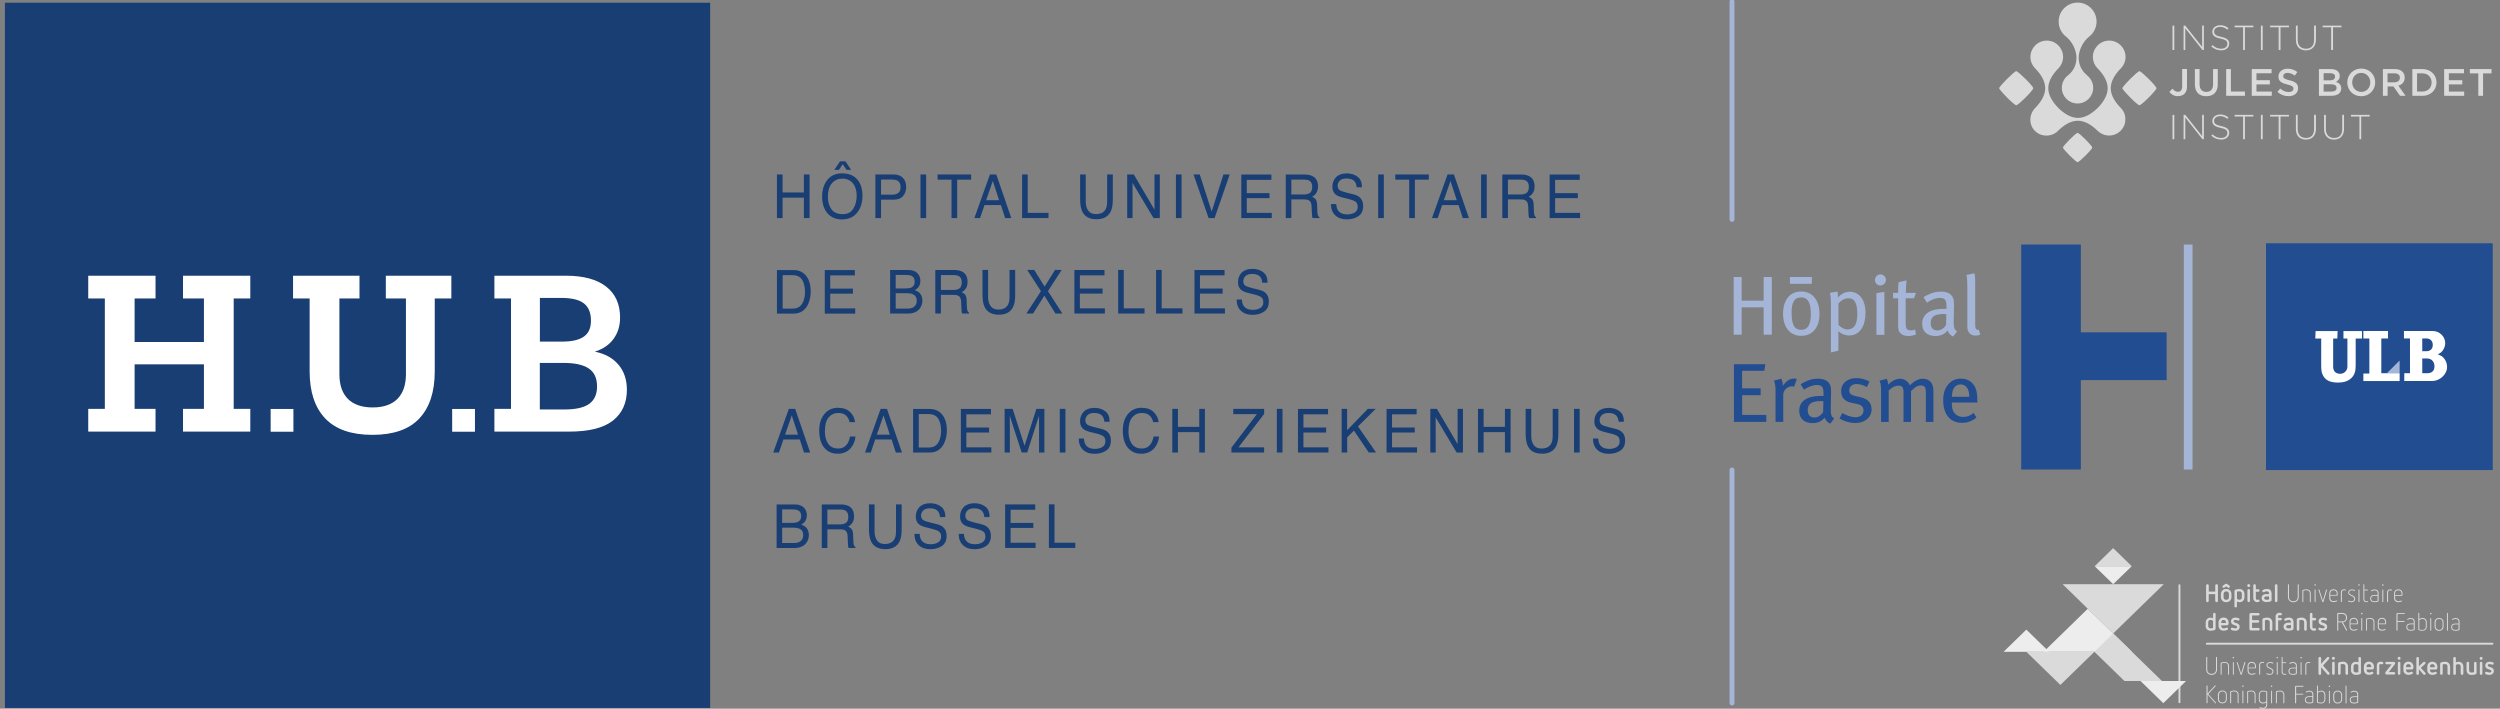 <svg width="254" height="72" viewBox="0 0 254 72" fill="none" xmlns="http://www.w3.org/2000/svg">
<rect x="0" y="0" width="254" height="72" fill="#808080" stroke="none"/>
<g clip-path="url(#clip0_3942_2793)">
<path d="M221.431 71.444C221.379 71.444 221.334 71.399 221.334 71.347V59.457C221.334 59.406 221.379 59.36 221.431 59.36C221.483 59.36 221.528 59.406 221.528 59.457V71.347C221.528 71.399 221.483 71.444 221.431 71.444Z" fill="#DADADA"/>
<path d="M212.817 57.525H216.585L214.698 59.354L212.817 57.525Z" fill="#EDEDED"/>
<path d="M212.817 57.525H216.585L214.698 55.69L212.817 57.525Z" fill="#DADADA"/>
<path d="M209.561 59.354H219.842L214.698 64.362L209.561 59.354Z" fill="#DADADA"/>
<path d="M216.604 66.223L212.119 61.848L207.628 66.223H216.604Z" fill="#EDEDED"/>
<path d="M205.877 66.223H212.791L209.334 69.59L205.877 66.223Z" fill="#DADADA"/>
<path d="M215.841 69.189L212.791 66.223L214.697 64.362L219.654 69.189" fill="#DADADA"/>
<path d="M217.477 69.189H222.103L219.79 71.444L217.477 69.189Z" fill="#EDEDED"/>
<path d="M208.19 66.223H203.563L205.877 63.968L208.19 66.223Z" fill="#EDEDED"/>
<path d="M253.237 65.499H224.209C224.158 65.499 224.112 65.454 224.112 65.402C224.112 65.35 224.158 65.305 224.209 65.305H253.237C253.288 65.305 253.334 65.35 253.334 65.402C253.334 65.454 253.288 65.499 253.237 65.499Z" fill="#DADADA"/>
<path d="M225.062 71.444C225.062 71.444 225.088 71.464 225.101 71.464C225.134 71.464 225.146 71.438 225.146 71.412C225.146 71.399 225.146 71.386 225.134 71.38L224.365 70.52L225.101 69.719C225.101 69.719 225.114 69.693 225.114 69.687C225.114 69.654 225.088 69.635 225.069 69.635C225.056 69.635 225.043 69.635 225.037 69.648L224.287 70.462V69.68C224.287 69.68 224.261 69.628 224.235 69.628C224.209 69.628 224.184 69.654 224.184 69.68V71.406C224.184 71.406 224.209 71.457 224.235 71.457C224.261 71.457 224.287 71.431 224.287 71.406V70.559L225.062 71.438V71.444ZM226.245 70.611C226.245 70.475 226.206 70.365 226.122 70.281C226.038 70.197 225.928 70.158 225.793 70.158C225.657 70.158 225.547 70.204 225.463 70.281C225.379 70.365 225.34 70.475 225.34 70.611V71.011C225.34 71.147 225.386 71.257 225.463 71.341C225.547 71.425 225.657 71.464 225.793 71.464C225.928 71.464 226.038 71.418 226.122 71.341C226.206 71.257 226.245 71.147 226.245 71.011V70.611ZM226.148 71.018C226.148 71.237 226.012 71.373 225.799 71.373C225.586 71.373 225.444 71.237 225.444 71.018V70.604C225.444 70.385 225.579 70.249 225.799 70.249C226.019 70.249 226.148 70.391 226.148 70.604V71.018ZM227.344 71.412C227.344 71.412 227.369 71.464 227.395 71.464C227.421 71.464 227.44 71.438 227.44 71.412V70.585C227.44 70.456 227.402 70.352 227.324 70.275C227.247 70.197 227.137 70.158 227.014 70.158C226.891 70.158 226.762 70.184 226.646 70.216C226.613 70.229 226.587 70.262 226.587 70.294V71.412C226.587 71.412 226.613 71.464 226.633 71.464C226.659 71.464 226.684 71.438 226.684 71.412V70.3C226.788 70.268 226.898 70.249 227.014 70.249C227.214 70.249 227.344 70.372 227.344 70.578V71.412ZM227.828 71.412C227.828 71.412 227.854 71.464 227.88 71.464C227.906 71.464 227.925 71.438 227.925 71.412V70.21C227.925 70.21 227.899 70.165 227.88 70.165C227.854 70.165 227.828 70.191 227.828 70.21V71.412ZM227.88 69.79C227.925 69.79 227.957 69.751 227.957 69.712C227.957 69.674 227.925 69.635 227.88 69.635C227.835 69.635 227.802 69.674 227.802 69.712C227.802 69.751 227.835 69.79 227.88 69.79ZM229.069 71.412C229.069 71.412 229.095 71.464 229.121 71.464C229.146 71.464 229.166 71.438 229.166 71.412V70.585C229.166 70.456 229.127 70.352 229.05 70.275C228.972 70.197 228.862 70.158 228.739 70.158C228.617 70.158 228.487 70.184 228.371 70.216C228.339 70.229 228.313 70.262 228.313 70.294V71.412C228.313 71.412 228.339 71.464 228.358 71.464C228.384 71.464 228.41 71.438 228.41 71.412V70.3C228.513 70.268 228.623 70.249 228.739 70.249C228.94 70.249 229.069 70.372 229.069 70.578V71.412ZM230.251 71.58C230.251 71.78 230.129 71.916 229.922 71.916C229.818 71.916 229.722 71.89 229.625 71.851C229.618 71.851 229.612 71.851 229.605 71.851C229.579 71.851 229.56 71.864 229.56 71.897C229.56 71.916 229.573 71.935 229.586 71.942C229.683 72 229.806 72.013 229.922 72.013C230.051 72.013 230.155 71.974 230.232 71.897C230.31 71.819 230.348 71.716 230.348 71.586V70.307C230.348 70.275 230.323 70.242 230.29 70.229C230.174 70.191 230.051 70.171 229.922 70.171C229.793 70.171 229.683 70.21 229.612 70.287C229.541 70.365 229.495 70.475 229.495 70.598V71.05C229.495 71.173 229.534 71.283 229.612 71.36C229.689 71.438 229.799 71.477 229.922 71.477C230.038 71.477 230.155 71.438 230.251 71.373V71.593V71.58ZM230.251 71.25C230.155 71.334 230.045 71.38 229.922 71.38C229.722 71.38 229.592 71.25 229.592 71.05V70.585C229.592 70.385 229.715 70.255 229.922 70.255C230.038 70.255 230.148 70.275 230.251 70.307V71.25ZM230.743 71.418C230.743 71.418 230.768 71.47 230.794 71.47C230.82 71.47 230.84 71.444 230.84 71.418V70.216C230.84 70.216 230.814 70.171 230.794 70.171C230.768 70.171 230.743 70.197 230.743 70.216V71.418ZM230.794 69.796C230.839 69.796 230.872 69.758 230.872 69.719C230.872 69.68 230.839 69.641 230.794 69.641C230.749 69.641 230.717 69.68 230.717 69.719C230.717 69.758 230.755 69.796 230.794 69.796ZM231.99 71.418C231.99 71.418 232.016 71.47 232.041 71.47C232.067 71.47 232.087 71.444 232.087 71.418V70.591C232.087 70.462 232.048 70.359 231.97 70.281C231.893 70.204 231.783 70.165 231.66 70.165C231.537 70.165 231.408 70.191 231.292 70.223C231.26 70.236 231.234 70.268 231.234 70.3V71.418C231.234 71.418 231.26 71.47 231.279 71.47C231.305 71.47 231.331 71.444 231.331 71.418V70.307C231.434 70.275 231.544 70.255 231.66 70.255C231.86 70.255 231.99 70.378 231.99 70.585V71.418ZM233.185 71.418C233.185 71.418 233.211 71.47 233.237 71.47C233.263 71.47 233.289 71.444 233.289 71.418V70.572H233.967C233.967 70.572 234.012 70.546 234.012 70.527C234.012 70.501 233.987 70.481 233.967 70.481H233.289V69.771H233.993C233.993 69.771 234.045 69.751 234.045 69.725C234.045 69.7 234.019 69.68 233.993 69.68H233.263C233.218 69.68 233.179 69.719 233.179 69.764V71.438L233.185 71.418ZM234.93 70.733H234.626C234.471 70.733 234.355 70.766 234.284 70.837C234.213 70.901 234.18 70.985 234.18 71.102C234.18 71.218 234.213 71.302 234.284 71.367C234.361 71.438 234.478 71.47 234.626 71.47C234.73 71.47 234.865 71.451 234.975 71.412C235.008 71.399 235.033 71.367 235.033 71.334V70.52C235.033 70.294 234.846 70.171 234.633 70.171C234.516 70.171 234.407 70.197 234.29 70.268C234.271 70.281 234.264 70.294 234.264 70.313C234.264 70.339 234.29 70.359 234.31 70.359C234.316 70.359 234.329 70.359 234.335 70.352C234.432 70.294 234.536 70.268 234.639 70.268C234.801 70.268 234.936 70.359 234.936 70.552V70.746L234.93 70.733ZM234.93 71.328C234.833 71.36 234.717 71.38 234.626 71.38C234.497 71.38 234.407 71.354 234.348 71.296C234.303 71.25 234.277 71.186 234.277 71.095C234.277 71.005 234.303 70.94 234.348 70.895C234.407 70.843 234.503 70.817 234.626 70.817H234.93V71.322V71.328ZM236.255 70.598C236.255 70.469 236.216 70.365 236.138 70.287C236.061 70.21 235.957 70.171 235.828 70.171C235.712 70.171 235.596 70.21 235.499 70.275V69.693C235.499 69.693 235.473 69.641 235.447 69.641C235.421 69.641 235.402 69.667 235.402 69.693V71.334C235.402 71.373 235.428 71.399 235.46 71.412C235.576 71.457 235.699 71.47 235.828 71.47C235.957 71.47 236.061 71.431 236.138 71.354C236.216 71.276 236.255 71.166 236.255 71.044V70.591V70.598ZM236.158 71.056C236.158 71.257 236.035 71.386 235.828 71.386C235.712 71.386 235.602 71.367 235.499 71.334V70.397C235.589 70.313 235.705 70.268 235.828 70.268C236.029 70.268 236.158 70.391 236.158 70.598V71.063V71.056ZM236.617 71.425C236.617 71.425 236.642 71.477 236.668 71.477C236.694 71.477 236.713 71.451 236.713 71.425V70.223C236.713 70.223 236.688 70.178 236.668 70.178C236.642 70.178 236.617 70.204 236.617 70.223V71.425ZM236.668 69.803C236.713 69.803 236.746 69.764 236.746 69.725C236.746 69.687 236.713 69.648 236.668 69.648C236.623 69.648 236.591 69.687 236.591 69.725C236.591 69.764 236.623 69.803 236.668 69.803ZM237.961 70.624C237.961 70.488 237.922 70.378 237.838 70.294C237.754 70.21 237.644 70.171 237.508 70.171C237.373 70.171 237.263 70.216 237.179 70.294C237.095 70.378 237.056 70.488 237.056 70.624V71.024C237.056 71.16 237.101 71.27 237.179 71.354C237.263 71.438 237.373 71.477 237.508 71.477C237.644 71.477 237.754 71.431 237.838 71.354C237.922 71.27 237.961 71.16 237.961 71.024V70.624ZM237.864 71.031C237.864 71.25 237.728 71.386 237.515 71.386C237.302 71.386 237.159 71.25 237.159 71.031V70.617C237.159 70.397 237.295 70.262 237.515 70.262C237.734 70.262 237.864 70.404 237.864 70.617V71.031ZM238.31 71.425C238.31 71.425 238.335 71.477 238.355 71.477C238.381 71.477 238.407 71.451 238.407 71.425V69.7C238.407 69.7 238.381 69.648 238.355 69.648C238.329 69.648 238.31 69.674 238.31 69.7V71.425ZM239.486 70.74H239.182C239.027 70.74 238.911 70.772 238.839 70.843C238.768 70.908 238.736 70.992 238.736 71.108C238.736 71.225 238.775 71.308 238.839 71.373C238.917 71.444 239.033 71.477 239.182 71.477C239.285 71.477 239.421 71.457 239.531 71.418C239.563 71.406 239.589 71.373 239.589 71.341V70.527C239.589 70.3 239.402 70.178 239.188 70.178C239.072 70.178 238.962 70.204 238.846 70.275C238.827 70.287 238.82 70.3 238.82 70.32C238.82 70.346 238.846 70.365 238.865 70.365C238.872 70.365 238.885 70.365 238.891 70.359C238.988 70.3 239.092 70.275 239.195 70.275C239.356 70.275 239.492 70.365 239.492 70.559V70.753L239.486 70.74ZM239.486 71.334C239.389 71.367 239.272 71.386 239.182 71.386C239.053 71.386 238.962 71.36 238.904 71.302C238.859 71.257 238.833 71.192 238.833 71.102C238.833 71.011 238.852 70.947 238.904 70.901C238.962 70.85 239.059 70.824 239.182 70.824H239.486V71.328V71.334Z" fill="#DADADA"/>
<path d="M225.147 68.013C225.147 68.291 224.979 68.465 224.701 68.465C224.423 68.465 224.255 68.291 224.255 68.013V66.785C224.255 66.785 224.229 66.734 224.203 66.734C224.177 66.734 224.151 66.759 224.151 66.785V68.013C224.151 68.174 224.203 68.317 224.3 68.414C224.397 68.51 224.533 68.569 224.701 68.569C224.869 68.569 225.004 68.517 225.101 68.414C225.198 68.317 225.25 68.181 225.25 68.013V66.785C225.25 66.785 225.224 66.734 225.198 66.734C225.172 66.734 225.147 66.759 225.147 66.785V68.013ZM226.374 68.51C226.374 68.51 226.4 68.562 226.426 68.562C226.452 68.562 226.471 68.536 226.471 68.51V67.683C226.471 67.554 226.432 67.451 226.355 67.373C226.277 67.296 226.168 67.257 226.045 67.257C225.922 67.257 225.793 67.283 225.676 67.315C225.644 67.328 225.618 67.36 225.618 67.393V68.51C225.618 68.51 225.644 68.562 225.663 68.562C225.689 68.562 225.715 68.536 225.715 68.51V67.399C225.819 67.367 225.928 67.347 226.045 67.347C226.245 67.347 226.374 67.47 226.374 67.677V68.51ZM226.859 68.51C226.859 68.51 226.885 68.562 226.911 68.562C226.936 68.562 226.956 68.536 226.956 68.51V67.309C226.956 67.309 226.93 67.263 226.911 67.263C226.885 67.263 226.859 67.289 226.859 67.309V68.51ZM226.911 66.889C226.956 66.889 226.988 66.85 226.988 66.811C226.988 66.772 226.956 66.734 226.911 66.734C226.865 66.734 226.833 66.772 226.833 66.811C226.833 66.85 226.865 66.889 226.911 66.889ZM227.641 68.517C227.641 68.517 227.673 68.562 227.705 68.562C227.731 68.562 227.757 68.543 227.764 68.517L228.126 67.322V67.309C228.126 67.283 228.1 67.263 228.074 67.263C228.054 67.263 228.035 67.276 228.029 67.302L227.699 68.42L227.344 67.302C227.344 67.302 227.318 67.27 227.298 67.27C227.266 67.27 227.253 67.296 227.253 67.315C227.253 67.315 227.253 67.322 227.253 67.328L227.641 68.523V68.517ZM229.121 67.916C229.166 67.916 229.205 67.877 229.205 67.832V67.677C229.205 67.548 229.166 67.444 229.088 67.367C229.011 67.289 228.907 67.25 228.778 67.25C228.649 67.25 228.546 67.289 228.468 67.367C228.39 67.444 228.352 67.548 228.352 67.677V68.129C228.352 68.252 228.39 68.362 228.468 68.439C228.546 68.517 228.649 68.556 228.778 68.556C228.907 68.556 229.017 68.523 229.127 68.478C229.147 68.472 229.159 68.452 229.159 68.433C229.159 68.407 229.134 68.388 229.114 68.388C229.108 68.388 229.101 68.388 229.088 68.388C228.991 68.427 228.888 68.459 228.785 68.459C228.584 68.459 228.455 68.323 228.455 68.123V67.903H229.127L229.121 67.916ZM229.101 67.826H228.449V67.677C228.449 67.477 228.571 67.347 228.778 67.347C228.985 67.347 229.108 67.47 229.108 67.677V67.826H229.101ZM229.534 68.51C229.534 68.51 229.56 68.562 229.579 68.562C229.605 68.562 229.631 68.536 229.631 68.51V67.567C229.631 67.425 229.722 67.347 229.825 67.347C229.928 67.347 229.954 67.367 229.993 67.367C230.019 67.367 230.038 67.347 230.038 67.322C230.038 67.296 230.019 67.276 230 67.27C229.941 67.257 229.883 67.25 229.825 67.25C229.663 67.25 229.528 67.373 229.528 67.567V68.498L229.534 68.51ZM230.684 67.974C230.814 68.039 230.885 68.103 230.885 68.233C230.885 68.388 230.756 68.472 230.607 68.472C230.504 68.472 230.42 68.446 230.329 68.401C230.323 68.401 230.316 68.401 230.31 68.401C230.284 68.401 230.264 68.427 230.264 68.452C230.264 68.472 230.277 68.485 230.297 68.498C230.4 68.543 230.497 68.569 230.613 68.569C230.827 68.569 230.988 68.414 230.988 68.213C230.988 68.071 230.885 67.955 230.743 67.89L230.529 67.787C230.458 67.754 230.368 67.703 230.368 67.58C230.368 67.425 230.51 67.354 230.626 67.354C230.723 67.354 230.814 67.38 230.898 67.412C230.898 67.412 230.917 67.412 230.924 67.412C230.956 67.412 230.975 67.386 230.975 67.367C230.975 67.347 230.962 67.328 230.943 67.322C230.846 67.283 230.736 67.263 230.626 67.263C230.439 67.263 230.271 67.393 230.271 67.573C230.271 67.742 230.368 67.813 230.484 67.871L230.697 67.974H230.684ZM231.318 68.51C231.318 68.51 231.344 68.562 231.369 68.562C231.395 68.562 231.415 68.536 231.415 68.51V67.309C231.415 67.309 231.389 67.263 231.369 67.263C231.344 67.263 231.318 67.289 231.318 67.309V68.51ZM231.369 66.889C231.415 66.889 231.447 66.85 231.447 66.811C231.447 66.772 231.415 66.734 231.369 66.734C231.324 66.734 231.292 66.772 231.292 66.811C231.292 66.85 231.324 66.889 231.369 66.889ZM231.809 68.239C231.809 68.439 231.932 68.562 232.106 68.562C232.151 68.562 232.203 68.562 232.248 68.549C232.274 68.549 232.287 68.523 232.287 68.504C232.287 68.478 232.268 68.459 232.242 68.459C232.216 68.459 232.151 68.472 232.106 68.472C231.996 68.472 231.912 68.381 231.912 68.239V67.373H232.242C232.242 67.373 232.287 67.354 232.287 67.328C232.287 67.302 232.268 67.283 232.242 67.283H231.912V66.785C231.912 66.785 231.886 66.734 231.861 66.734C231.835 66.734 231.815 66.759 231.815 66.785V68.239H231.809ZM233.256 67.826H232.953C232.798 67.826 232.681 67.858 232.61 67.929C232.539 67.994 232.507 68.078 232.507 68.194C232.507 68.31 232.546 68.394 232.61 68.459C232.688 68.53 232.804 68.562 232.953 68.562C233.056 68.562 233.192 68.543 233.302 68.504C233.334 68.491 233.36 68.459 233.36 68.427V67.612C233.36 67.386 233.172 67.263 232.959 67.263C232.843 67.263 232.733 67.289 232.617 67.36C232.597 67.373 232.591 67.386 232.591 67.406C232.591 67.431 232.617 67.451 232.636 67.451C232.642 67.451 232.655 67.451 232.662 67.444C232.759 67.386 232.862 67.36 232.966 67.36C233.127 67.36 233.263 67.451 233.263 67.645V67.838L233.256 67.826ZM233.256 68.42C233.159 68.452 233.043 68.472 232.953 68.472C232.823 68.472 232.733 68.446 232.675 68.388C232.63 68.343 232.604 68.278 232.604 68.187C232.604 68.097 232.623 68.032 232.675 67.987C232.733 67.935 232.83 67.909 232.953 67.909H233.256V68.414V68.42ZM233.741 68.517C233.741 68.517 233.767 68.569 233.793 68.569C233.819 68.569 233.838 68.543 233.838 68.517V67.315C233.838 67.315 233.812 67.27 233.793 67.27C233.767 67.27 233.741 67.296 233.741 67.315V68.517ZM233.793 66.895C233.838 66.895 233.87 66.856 233.87 66.817C233.87 66.779 233.838 66.74 233.793 66.74C233.747 66.74 233.715 66.779 233.715 66.817C233.715 66.856 233.747 66.895 233.793 66.895ZM234.226 68.517C234.226 68.517 234.245 68.569 234.271 68.569C234.297 68.569 234.323 68.543 234.323 68.517V67.573C234.323 67.431 234.413 67.354 234.516 67.354C234.62 67.354 234.646 67.373 234.684 67.373C234.71 67.373 234.73 67.354 234.73 67.328C234.73 67.302 234.71 67.283 234.691 67.276C234.633 67.263 234.575 67.257 234.516 67.257C234.355 67.257 234.219 67.38 234.219 67.573V68.504L234.226 68.517ZM236.462 68.517C236.462 68.517 236.526 68.562 236.558 68.562C236.63 68.562 236.688 68.498 236.688 68.433C236.688 68.401 236.675 68.375 236.655 68.349L236.016 67.619L236.623 66.953C236.623 66.953 236.655 66.895 236.655 66.869C236.655 66.792 236.597 66.74 236.526 66.74C236.487 66.74 236.455 66.753 236.429 66.785L235.828 67.451V66.876C235.828 66.805 235.764 66.74 235.693 66.74C235.621 66.74 235.557 66.798 235.557 66.876V68.433C235.557 68.504 235.615 68.569 235.693 68.569C235.77 68.569 235.828 68.51 235.828 68.433V67.793L236.462 68.523V68.517ZM237.224 66.882C237.224 66.798 237.159 66.734 237.075 66.734C236.991 66.734 236.927 66.798 236.927 66.882C236.927 66.966 236.991 67.031 237.075 67.031C237.159 67.031 237.224 66.966 237.224 66.882ZM236.946 68.433C236.946 68.504 237.004 68.562 237.075 68.562C237.147 68.562 237.205 68.504 237.205 68.433V67.36C237.205 67.289 237.147 67.231 237.075 67.231C237.004 67.231 236.946 67.289 236.946 67.36V68.433ZM238.303 68.433C238.303 68.504 238.361 68.562 238.432 68.562C238.504 68.562 238.562 68.504 238.562 68.433V67.735C238.562 67.587 238.51 67.464 238.42 67.367C238.329 67.27 238.2 67.225 238.051 67.225C237.915 67.225 237.78 67.25 237.657 67.289C237.586 67.315 237.547 67.373 237.547 67.444V68.427C237.547 68.498 237.605 68.556 237.676 68.556C237.747 68.556 237.806 68.498 237.806 68.427V67.496C237.883 67.477 237.967 67.464 238.051 67.464C238.206 67.464 238.297 67.554 238.297 67.709V68.427L238.303 68.433ZM238.852 68.058C238.852 68.207 238.898 68.336 238.995 68.427C239.092 68.523 239.214 68.569 239.363 68.569C239.499 68.569 239.634 68.543 239.764 68.504C239.828 68.478 239.873 68.42 239.873 68.349V66.876C239.873 66.805 239.815 66.746 239.744 66.746C239.673 66.746 239.615 66.805 239.615 66.876V67.302C239.544 67.27 239.453 67.237 239.369 67.237C239.221 67.237 239.092 67.283 239.001 67.38C238.911 67.47 238.865 67.599 238.865 67.748V68.065L238.852 68.058ZM239.609 68.291C239.531 68.317 239.447 68.323 239.363 68.323C239.208 68.323 239.117 68.233 239.117 68.078V67.716C239.117 67.561 239.208 67.47 239.363 67.47C239.453 67.47 239.544 67.502 239.609 67.561V68.291ZM241.024 68.019C241.114 68.019 241.192 67.948 241.192 67.851V67.735C241.192 67.587 241.14 67.464 241.05 67.367C240.959 67.27 240.83 67.225 240.681 67.225C240.533 67.225 240.41 67.27 240.313 67.367C240.222 67.457 240.171 67.587 240.171 67.735V68.052C240.171 68.2 240.216 68.33 240.313 68.42C240.41 68.517 240.533 68.562 240.681 68.562C240.817 68.562 240.946 68.536 241.069 68.478C241.114 68.452 241.134 68.414 241.134 68.362C241.134 68.297 241.075 68.246 241.011 68.246C240.991 68.246 240.972 68.246 240.959 68.258C240.875 68.297 240.785 68.323 240.688 68.323C240.604 68.323 240.533 68.291 240.494 68.239C240.462 68.194 240.442 68.123 240.442 68.019H241.03H241.024ZM240.436 67.78C240.436 67.567 240.52 67.47 240.681 67.47C240.843 67.47 240.927 67.567 240.927 67.78H240.429H240.436ZM241.476 68.433C241.476 68.504 241.534 68.562 241.605 68.562C241.676 68.562 241.735 68.504 241.735 68.433V67.586C241.735 67.522 241.786 67.47 241.851 67.47C241.89 67.47 241.935 67.483 241.98 67.49C242 67.49 242.006 67.49 242.025 67.49C242.096 67.49 242.148 67.438 242.148 67.367C242.148 67.309 242.103 67.257 242.045 67.244C241.98 67.231 241.915 67.225 241.857 67.225C241.644 67.225 241.483 67.386 241.483 67.599V68.427L241.476 68.433ZM243.227 68.536C243.298 68.536 243.357 68.485 243.357 68.407C243.357 68.33 243.298 68.284 243.227 68.284H242.697L243.324 67.477C243.324 67.477 243.35 67.425 243.35 67.393C243.35 67.309 243.285 67.244 243.201 67.244H242.478C242.407 67.244 242.348 67.296 242.348 67.367C242.348 67.438 242.407 67.49 242.478 67.49H242.995L242.368 68.291C242.368 68.291 242.336 68.349 242.336 68.381C242.336 68.465 242.4 68.53 242.484 68.53H243.227V68.536ZM243.899 66.882C243.899 66.798 243.835 66.734 243.751 66.734C243.667 66.734 243.602 66.798 243.602 66.882C243.602 66.966 243.667 67.031 243.751 67.031C243.835 67.031 243.899 66.966 243.899 66.882ZM243.621 68.433C243.621 68.504 243.68 68.562 243.751 68.562C243.822 68.562 243.88 68.504 243.88 68.433V67.36C243.88 67.289 243.822 67.231 243.751 67.231C243.68 67.231 243.621 67.289 243.621 67.36V68.433ZM245.037 68.019C245.127 68.019 245.205 67.948 245.205 67.851V67.735C245.205 67.587 245.153 67.464 245.063 67.367C244.972 67.27 244.843 67.225 244.694 67.225C244.546 67.225 244.423 67.27 244.326 67.367C244.235 67.457 244.184 67.587 244.184 67.735V68.052C244.184 68.2 244.229 68.33 244.326 68.42C244.423 68.517 244.546 68.562 244.694 68.562C244.83 68.562 244.959 68.536 245.082 68.478C245.127 68.452 245.147 68.414 245.147 68.362C245.147 68.297 245.088 68.246 245.024 68.246C245.004 68.246 244.991 68.246 244.972 68.258C244.888 68.297 244.798 68.323 244.701 68.323C244.617 68.323 244.546 68.291 244.507 68.239C244.474 68.194 244.455 68.123 244.455 68.019H245.043H245.037ZM244.449 67.78C244.449 67.567 244.533 67.47 244.694 67.47C244.856 67.47 244.94 67.567 244.94 67.78H244.442H244.449ZM246.213 68.523C246.213 68.523 246.277 68.569 246.316 68.569C246.387 68.569 246.445 68.504 246.445 68.439C246.445 68.407 246.439 68.375 246.413 68.355L245.954 67.851L246.387 67.464C246.387 67.464 246.432 67.406 246.432 67.367C246.432 67.296 246.374 67.237 246.303 67.237C246.271 67.237 246.239 67.25 246.213 67.27L245.76 67.69V66.876C245.76 66.805 245.702 66.746 245.631 66.746C245.56 66.746 245.502 66.805 245.502 66.876V68.439C245.502 68.51 245.56 68.569 245.631 68.569C245.702 68.569 245.76 68.51 245.76 68.439V68L246.219 68.523H246.213ZM247.473 68.026C247.563 68.026 247.634 67.955 247.634 67.858V67.742C247.634 67.593 247.583 67.47 247.492 67.373C247.402 67.276 247.273 67.231 247.124 67.231C246.975 67.231 246.852 67.276 246.756 67.373C246.665 67.464 246.613 67.593 246.613 67.742V68.058C246.613 68.207 246.659 68.336 246.756 68.427C246.852 68.523 246.975 68.569 247.124 68.569C247.26 68.569 247.389 68.543 247.512 68.485C247.557 68.459 247.576 68.42 247.576 68.368C247.576 68.304 247.518 68.252 247.453 68.252C247.434 68.252 247.421 68.252 247.402 68.265C247.318 68.304 247.227 68.33 247.13 68.33C247.046 68.33 246.975 68.297 246.936 68.246C246.904 68.2 246.885 68.129 246.885 68.026H247.473ZM246.885 67.787C246.885 67.573 246.969 67.477 247.13 67.477C247.292 67.477 247.376 67.573 247.376 67.787H246.878H246.885ZM248.675 68.439C248.675 68.51 248.733 68.569 248.804 68.569C248.875 68.569 248.933 68.51 248.933 68.439V67.742C248.933 67.593 248.882 67.47 248.791 67.373C248.701 67.276 248.571 67.231 248.423 67.231C248.287 67.231 248.151 67.257 248.029 67.296C247.957 67.322 247.919 67.38 247.919 67.451V68.433C247.919 68.504 247.977 68.562 248.048 68.562C248.119 68.562 248.177 68.504 248.177 68.433V67.502C248.255 67.483 248.339 67.47 248.423 67.47C248.578 67.47 248.668 67.561 248.668 67.716V68.433L248.675 68.439ZM250.019 68.439C250.019 68.51 250.077 68.569 250.148 68.569C250.219 68.569 250.277 68.51 250.277 68.439V67.742C250.277 67.593 250.232 67.464 250.135 67.373C250.038 67.276 249.935 67.237 249.78 67.237C249.696 67.237 249.592 67.27 249.515 67.302V66.876C249.515 66.805 249.457 66.746 249.386 66.746C249.315 66.746 249.256 66.805 249.256 66.876V68.439C249.256 68.51 249.315 68.569 249.386 68.569C249.457 68.569 249.515 68.51 249.515 68.439V67.567C249.586 67.509 249.67 67.477 249.76 67.477C249.916 67.477 250.006 67.567 250.006 67.722V68.439H250.019ZM251.35 68.297C251.273 68.317 251.189 68.33 251.105 68.33C250.949 68.33 250.859 68.239 250.859 68.084V67.367C250.859 67.296 250.801 67.237 250.73 67.237C250.659 67.237 250.6 67.296 250.6 67.367V68.065C250.6 68.213 250.646 68.349 250.736 68.439C250.833 68.536 250.962 68.575 251.111 68.575C251.253 68.575 251.382 68.549 251.512 68.51C251.576 68.485 251.621 68.427 251.621 68.355V67.373C251.621 67.302 251.563 67.244 251.492 67.244C251.421 67.244 251.363 67.302 251.363 67.373V68.304L251.35 68.297ZM252.229 66.889C252.229 66.805 252.164 66.74 252.08 66.74C251.996 66.74 251.932 66.805 251.932 66.889C251.932 66.973 251.996 67.037 252.08 67.037C252.164 67.037 252.229 66.973 252.229 66.889ZM251.951 68.439C251.951 68.51 252.009 68.569 252.08 68.569C252.151 68.569 252.21 68.51 252.21 68.439V67.367C252.21 67.296 252.151 67.237 252.08 67.237C252.009 67.237 251.951 67.296 251.951 67.367V68.439ZM252.953 68.039C253.05 68.071 253.121 68.103 253.121 68.194C253.121 68.278 253.056 68.323 252.933 68.323C252.823 68.323 252.739 68.297 252.668 68.265C252.649 68.258 252.63 68.252 252.61 68.252C252.539 68.252 252.481 68.31 252.481 68.381C252.481 68.433 252.513 68.478 252.558 68.498C252.655 68.543 252.772 68.569 252.927 68.569C253.198 68.569 253.379 68.394 253.379 68.168C253.379 67.981 253.276 67.871 253.108 67.813L252.862 67.729C252.81 67.709 252.759 67.671 252.759 67.606C252.759 67.522 252.83 67.47 252.933 67.47C253.017 67.47 253.121 67.49 253.185 67.522C253.205 67.528 253.231 67.535 253.243 67.535C253.315 67.535 253.366 67.477 253.366 67.412C253.366 67.36 253.334 67.315 253.282 67.296C253.198 67.257 253.108 67.231 252.94 67.231C252.688 67.231 252.5 67.393 252.5 67.612C252.5 67.8 252.604 67.91 252.746 67.961L252.953 68.039Z" fill="#DADADA"/>
<path d="M224.087 63.574C224.087 63.722 224.132 63.851 224.229 63.942C224.326 64.039 224.449 64.084 224.597 64.084C224.733 64.084 224.869 64.058 224.998 64.019C225.063 63.993 225.108 63.935 225.108 63.864V62.391C225.108 62.32 225.05 62.262 224.979 62.262C224.908 62.262 224.849 62.32 224.849 62.391V62.817C224.778 62.785 224.688 62.753 224.604 62.753C224.455 62.753 224.326 62.798 224.236 62.895C224.145 62.986 224.1 63.115 224.1 63.263V63.58L224.087 63.574ZM224.843 63.806C224.765 63.832 224.681 63.839 224.597 63.839C224.442 63.839 224.352 63.748 224.352 63.593V63.231C224.352 63.076 224.442 62.986 224.597 62.986C224.688 62.986 224.778 63.018 224.843 63.076V63.806ZM226.258 63.535C226.349 63.535 226.426 63.464 226.426 63.367V63.25C226.426 63.102 226.374 62.979 226.284 62.882C226.194 62.785 226.064 62.74 225.916 62.74C225.767 62.74 225.644 62.785 225.547 62.882C225.457 62.972 225.405 63.102 225.405 63.25V63.567C225.405 63.716 225.45 63.845 225.547 63.935C225.644 64.032 225.767 64.078 225.916 64.078C226.051 64.078 226.181 64.052 226.303 63.993C226.349 63.968 226.368 63.929 226.368 63.877C226.368 63.813 226.31 63.761 226.245 63.761C226.226 63.761 226.213 63.761 226.194 63.774C226.11 63.813 226.019 63.839 225.922 63.839C225.838 63.839 225.767 63.806 225.728 63.754C225.696 63.709 225.677 63.638 225.677 63.535H226.265H226.258ZM225.67 63.296C225.67 63.082 225.754 62.986 225.916 62.986C226.077 62.986 226.161 63.082 226.161 63.296H225.664H225.67ZM227.124 63.554C227.221 63.586 227.292 63.619 227.292 63.709C227.292 63.793 227.227 63.839 227.105 63.839C226.995 63.839 226.911 63.813 226.84 63.78C226.82 63.774 226.801 63.767 226.782 63.767C226.711 63.767 226.652 63.825 226.652 63.897C226.652 63.948 226.685 63.993 226.73 64.013C226.827 64.058 226.943 64.084 227.098 64.084C227.37 64.084 227.551 63.91 227.551 63.683C227.551 63.496 227.447 63.386 227.279 63.328L227.034 63.244C226.982 63.225 226.93 63.186 226.93 63.121C226.93 63.037 227.001 62.986 227.105 62.986C227.189 62.986 227.292 63.005 227.357 63.037C227.376 63.044 227.402 63.05 227.415 63.05C227.486 63.05 227.538 62.992 227.538 62.927C227.538 62.876 227.505 62.83 227.454 62.811C227.37 62.772 227.279 62.746 227.111 62.746C226.859 62.746 226.672 62.908 226.672 63.128C226.672 63.315 226.775 63.425 226.917 63.477L227.124 63.554ZM229.457 64.058C229.528 64.058 229.586 64 229.586 63.929C229.586 63.858 229.528 63.8 229.457 63.8H228.811V63.263H229.412C229.483 63.263 229.541 63.205 229.541 63.134C229.541 63.063 229.483 63.005 229.412 63.005H228.811V62.533H229.444C229.515 62.533 229.573 62.481 229.573 62.41C229.573 62.339 229.515 62.281 229.444 62.281H228.707C228.617 62.281 228.539 62.359 228.539 62.443V63.897C228.539 63.987 228.617 64.058 228.707 64.058H229.463H229.457ZM230.614 63.955C230.614 64.026 230.672 64.084 230.743 64.084C230.814 64.084 230.872 64.026 230.872 63.955V63.257C230.872 63.108 230.82 62.986 230.73 62.889C230.639 62.792 230.51 62.746 230.362 62.746C230.226 62.746 230.09 62.772 229.967 62.811C229.896 62.837 229.858 62.895 229.858 62.966V63.948C229.858 64.019 229.916 64.078 229.987 64.078C230.058 64.078 230.116 64.019 230.116 63.948V63.018C230.194 62.998 230.278 62.986 230.362 62.986C230.517 62.986 230.607 63.076 230.607 63.231V63.948L230.614 63.955ZM231.202 63.955C231.202 64.026 231.26 64.084 231.331 64.084C231.402 64.084 231.46 64.026 231.46 63.955V63.024H231.706C231.777 63.024 231.835 62.972 231.835 62.901C231.835 62.83 231.777 62.779 231.706 62.779H231.46V62.617C231.46 62.553 231.512 62.501 231.576 62.501C231.673 62.501 231.673 62.514 231.712 62.514C231.783 62.514 231.841 62.462 231.841 62.397C231.841 62.333 231.796 62.281 231.731 62.268C231.68 62.262 231.628 62.255 231.576 62.255C231.37 62.255 231.202 62.423 231.202 62.63V63.948V63.955ZM233.024 63.179C233.024 62.953 232.869 62.746 232.584 62.746C232.404 62.746 232.281 62.772 232.145 62.85C232.1 62.876 232.08 62.921 232.08 62.966C232.08 63.031 232.139 63.082 232.203 63.082C232.229 63.082 232.255 63.069 232.274 63.056C232.365 63.005 232.429 62.986 232.546 62.986C232.675 62.986 232.759 63.069 232.759 63.173V63.263H232.5C232.345 63.263 232.223 63.302 232.139 63.373C232.055 63.444 232.009 63.541 232.009 63.664C232.009 63.787 232.055 63.89 232.139 63.968C232.223 64.039 232.345 64.078 232.5 64.078C232.643 64.078 232.785 64.052 232.914 64.013C232.979 63.987 233.024 63.929 233.024 63.858V63.173V63.179ZM232.765 63.813C232.681 63.832 232.591 63.845 232.507 63.845C232.287 63.845 232.274 63.716 232.274 63.67C232.274 63.625 232.287 63.509 232.507 63.509H232.765V63.813ZM234.11 63.955C234.11 64.026 234.168 64.084 234.239 64.084C234.31 64.084 234.368 64.026 234.368 63.955V63.257C234.368 63.108 234.316 62.986 234.226 62.889C234.135 62.792 234.006 62.746 233.858 62.746C233.722 62.746 233.586 62.772 233.463 62.811C233.392 62.837 233.353 62.895 233.353 62.966V63.948C233.353 64.019 233.412 64.078 233.483 64.078C233.554 64.078 233.612 64.019 233.612 63.948V63.018C233.689 62.998 233.774 62.986 233.858 62.986C234.013 62.986 234.103 63.076 234.103 63.231V63.948L234.11 63.955ZM234.691 63.69C234.691 63.922 234.859 64.084 235.066 64.084C235.118 64.084 235.163 64.084 235.215 64.071C235.279 64.058 235.324 64.013 235.324 63.948C235.324 63.871 235.26 63.825 235.195 63.825C235.15 63.825 235.137 63.845 235.059 63.845C234.995 63.845 234.943 63.787 234.943 63.69V63.031H235.189C235.266 63.031 235.318 62.979 235.318 62.901C235.318 62.83 235.26 62.779 235.189 62.779H234.943V62.391C234.943 62.32 234.885 62.262 234.814 62.262C234.743 62.262 234.685 62.32 234.685 62.391V63.69H234.691ZM236.016 63.554C236.113 63.586 236.184 63.619 236.184 63.709C236.184 63.793 236.119 63.839 235.996 63.839C235.887 63.839 235.803 63.813 235.731 63.78C235.712 63.774 235.693 63.767 235.673 63.767C235.602 63.767 235.544 63.825 235.544 63.897C235.544 63.948 235.576 63.993 235.622 64.013C235.719 64.058 235.835 64.084 235.99 64.084C236.261 64.084 236.442 63.91 236.442 63.683C236.442 63.496 236.339 63.386 236.171 63.328L235.925 63.244C235.874 63.225 235.822 63.186 235.822 63.121C235.822 63.037 235.893 62.986 235.996 62.986C236.08 62.986 236.184 63.005 236.248 63.037C236.268 63.044 236.294 63.05 236.307 63.05C236.378 63.05 236.429 62.992 236.429 62.927C236.429 62.876 236.397 62.83 236.345 62.811C236.261 62.772 236.171 62.746 236.003 62.746C235.751 62.746 235.563 62.908 235.563 63.128C235.563 63.315 235.667 63.425 235.809 63.477L236.016 63.554ZM238.374 64.058C238.374 64.058 238.4 64.084 238.42 64.084C238.446 64.084 238.465 64.058 238.465 64.032C238.465 64.026 238.465 64.019 238.465 64.007L238.045 63.225C238.161 63.212 238.258 63.173 238.329 63.102C238.413 63.018 238.458 62.901 238.458 62.759C238.458 62.617 238.413 62.494 238.323 62.404C238.239 62.32 238.122 62.275 237.98 62.275H237.547C237.502 62.275 237.463 62.307 237.463 62.359V64.032C237.463 64.032 237.489 64.084 237.515 64.084C237.541 64.084 237.567 64.058 237.567 64.032V63.231H237.929L238.374 64.058ZM237.567 62.378H237.98C238.09 62.378 238.187 62.41 238.252 62.481C238.323 62.553 238.355 62.649 238.355 62.766C238.355 62.882 238.323 62.979 238.258 63.037C238.194 63.102 238.097 63.134 237.98 63.134H237.567V62.378ZM239.479 63.438C239.525 63.438 239.563 63.406 239.563 63.354V63.199C239.563 63.069 239.525 62.966 239.447 62.889C239.37 62.811 239.266 62.772 239.137 62.772C239.008 62.772 238.904 62.811 238.827 62.889C238.749 62.966 238.711 63.069 238.711 63.199V63.651C238.711 63.774 238.749 63.884 238.827 63.961C238.904 64.039 239.008 64.078 239.137 64.078C239.266 64.078 239.376 64.045 239.486 64C239.505 63.993 239.518 63.974 239.518 63.955C239.518 63.929 239.492 63.91 239.473 63.91C239.467 63.91 239.46 63.91 239.447 63.91C239.35 63.948 239.247 63.981 239.137 63.981C238.937 63.981 238.807 63.845 238.807 63.645V63.425H239.479V63.438ZM239.46 63.347H238.807V63.199C238.807 62.998 238.93 62.869 239.137 62.869C239.344 62.869 239.467 62.992 239.467 63.199V63.347H239.46ZM239.906 64.032C239.906 64.032 239.932 64.084 239.958 64.084C239.984 64.084 240.003 64.058 240.003 64.032V62.83C240.003 62.83 239.977 62.785 239.958 62.785C239.932 62.785 239.906 62.811 239.906 62.83V64.032ZM239.958 62.41C240.003 62.41 240.035 62.378 240.035 62.333C240.035 62.288 240.003 62.255 239.958 62.255C239.912 62.255 239.88 62.288 239.88 62.333C239.88 62.378 239.912 62.41 239.958 62.41ZM241.147 64.032C241.147 64.032 241.173 64.084 241.198 64.084C241.224 64.084 241.244 64.058 241.244 64.032V63.205C241.244 63.076 241.205 62.966 241.127 62.895C241.05 62.817 240.94 62.779 240.817 62.779C240.694 62.779 240.565 62.804 240.449 62.837C240.416 62.85 240.391 62.882 240.391 62.914V64.032C240.391 64.032 240.416 64.084 240.436 64.084C240.462 64.084 240.488 64.058 240.488 64.032V62.921C240.591 62.889 240.701 62.869 240.817 62.869C241.017 62.869 241.147 62.992 241.147 63.199V64.032ZM242.349 63.438C242.394 63.438 242.433 63.406 242.433 63.354V63.199C242.433 63.069 242.394 62.966 242.316 62.889C242.239 62.811 242.135 62.772 242.006 62.772C241.877 62.772 241.774 62.811 241.696 62.889C241.618 62.966 241.58 63.069 241.58 63.199V63.651C241.58 63.774 241.618 63.884 241.696 63.961C241.774 64.039 241.877 64.078 242.006 64.078C242.135 64.078 242.245 64.045 242.355 64C242.374 63.993 242.387 63.974 242.387 63.955C242.387 63.929 242.362 63.91 242.342 63.91C242.336 63.91 242.329 63.91 242.316 63.91C242.219 63.948 242.116 63.981 242.013 63.981C241.812 63.981 241.683 63.845 241.683 63.645V63.425H242.355L242.349 63.438ZM242.329 63.347H241.677V63.199C241.677 62.998 241.799 62.869 242.006 62.869C242.213 62.869 242.336 62.992 242.336 63.199V63.347H242.329ZM243.486 64.032C243.486 64.032 243.512 64.084 243.538 64.084C243.563 64.084 243.589 64.058 243.589 64.032V63.186H244.268C244.268 63.186 244.313 63.16 244.313 63.141C244.313 63.115 244.287 63.095 244.268 63.095H243.589V62.385H244.294C244.294 62.385 244.345 62.365 244.345 62.339C244.345 62.313 244.32 62.294 244.294 62.294H243.564C243.518 62.294 243.479 62.326 243.479 62.378V64.052L243.486 64.032ZM245.231 63.347H244.927C244.772 63.347 244.656 63.38 244.584 63.451C244.513 63.515 244.481 63.599 244.481 63.716C244.481 63.832 244.52 63.916 244.584 63.981C244.662 64.052 244.778 64.084 244.927 64.084C245.03 64.084 245.166 64.065 245.276 64.026C245.308 64.013 245.334 63.981 245.334 63.948V63.134C245.334 62.908 245.147 62.785 244.933 62.785C244.817 62.785 244.707 62.811 244.591 62.882C244.572 62.895 244.565 62.908 244.565 62.927C244.565 62.953 244.591 62.972 244.61 62.972C244.617 62.972 244.63 62.972 244.636 62.966C244.733 62.908 244.837 62.882 244.94 62.882C245.101 62.882 245.237 62.972 245.237 63.166V63.36L245.231 63.347ZM245.231 63.942C245.134 63.974 245.017 63.993 244.927 63.993C244.798 63.993 244.707 63.968 244.649 63.91C244.604 63.864 244.578 63.8 244.578 63.709C244.578 63.619 244.604 63.554 244.649 63.509C244.707 63.457 244.804 63.431 244.927 63.431H245.231V63.935V63.942ZM246.555 63.212C246.555 63.082 246.517 62.979 246.439 62.901C246.362 62.824 246.258 62.785 246.129 62.785C246.013 62.785 245.896 62.824 245.799 62.889V62.307C245.799 62.307 245.774 62.255 245.748 62.255C245.722 62.255 245.702 62.281 245.702 62.307V63.948C245.702 63.981 245.728 64.013 245.761 64.026C245.877 64.071 246 64.084 246.129 64.084C246.258 64.084 246.362 64.045 246.439 63.968C246.517 63.89 246.555 63.78 246.555 63.657V63.205V63.212ZM246.458 63.67C246.458 63.871 246.336 64 246.129 64C246.013 64 245.903 63.981 245.799 63.948V63.011C245.89 62.927 246.006 62.882 246.129 62.882C246.329 62.882 246.458 63.005 246.458 63.212V63.677V63.67ZM246.917 64.039C246.917 64.039 246.943 64.091 246.969 64.091C246.995 64.091 247.014 64.065 247.014 64.039V62.837C247.014 62.837 246.988 62.792 246.969 62.792C246.943 62.792 246.917 62.817 246.917 62.837V64.039ZM246.969 62.417C247.014 62.417 247.047 62.385 247.047 62.339C247.047 62.294 247.014 62.262 246.969 62.262C246.924 62.262 246.891 62.294 246.891 62.339C246.891 62.385 246.93 62.417 246.969 62.417ZM248.261 63.237C248.261 63.102 248.223 62.992 248.139 62.908C248.055 62.824 247.945 62.785 247.809 62.785C247.673 62.785 247.563 62.83 247.479 62.908C247.395 62.992 247.357 63.102 247.357 63.237V63.638C247.357 63.774 247.402 63.884 247.479 63.968C247.563 64.052 247.673 64.091 247.809 64.091C247.945 64.091 248.055 64.045 248.139 63.968C248.223 63.884 248.261 63.774 248.261 63.638V63.237ZM248.164 63.645C248.164 63.864 248.029 64 247.816 64C247.602 64 247.46 63.864 247.46 63.645V63.231C247.46 63.011 247.596 62.876 247.816 62.876C248.035 62.876 248.164 63.018 248.164 63.231V63.645ZM248.61 64.039C248.61 64.039 248.636 64.091 248.656 64.091C248.681 64.091 248.707 64.065 248.707 64.039V62.313C248.707 62.313 248.681 62.262 248.656 62.262C248.63 62.262 248.61 62.288 248.61 62.313V64.039ZM249.786 63.354H249.483C249.328 63.354 249.211 63.386 249.14 63.457C249.069 63.522 249.037 63.606 249.037 63.722C249.037 63.839 249.076 63.922 249.14 63.987C249.218 64.058 249.334 64.091 249.483 64.091C249.586 64.091 249.722 64.071 249.832 64.032C249.864 64.019 249.89 63.987 249.89 63.955V63.141C249.89 62.914 249.702 62.792 249.489 62.792C249.373 62.792 249.263 62.817 249.147 62.889C249.127 62.901 249.121 62.914 249.121 62.934C249.121 62.96 249.147 62.979 249.166 62.979C249.173 62.979 249.185 62.979 249.192 62.972C249.289 62.914 249.392 62.889 249.496 62.889C249.657 62.889 249.793 62.979 249.793 63.173V63.367L249.786 63.354ZM249.786 63.948C249.689 63.981 249.573 64 249.483 64C249.353 64 249.263 63.974 249.205 63.916C249.16 63.871 249.134 63.806 249.134 63.716C249.134 63.625 249.16 63.561 249.205 63.515C249.263 63.464 249.36 63.438 249.483 63.438H249.786V63.942V63.948Z" fill="#DADADA"/>
<path d="M225.076 61.047C225.076 61.118 225.14 61.182 225.211 61.182C225.282 61.182 225.341 61.124 225.341 61.047V59.489C225.341 59.418 225.282 59.354 225.205 59.354C225.127 59.354 225.069 59.412 225.069 59.489V60.11H224.41V59.489C224.41 59.418 224.345 59.354 224.274 59.354C224.203 59.354 224.139 59.412 224.139 59.489V61.047C224.139 61.118 224.203 61.182 224.274 61.182C224.345 61.182 224.404 61.124 224.404 61.047V60.362H225.063V61.047H225.076ZM226.717 60.375C226.717 60.22 226.665 60.084 226.568 59.987C226.471 59.89 226.336 59.838 226.181 59.838C226.026 59.838 225.89 59.89 225.793 59.987C225.696 60.084 225.644 60.22 225.644 60.375V60.646C225.644 60.801 225.696 60.937 225.793 61.034C225.89 61.131 226.026 61.182 226.181 61.182C226.336 61.182 226.471 61.131 226.568 61.034C226.665 60.937 226.717 60.801 226.717 60.646V60.375ZM226.459 60.672C226.459 60.84 226.362 60.943 226.187 60.943C226.013 60.943 225.916 60.846 225.916 60.672V60.355C225.916 60.181 226.013 60.084 226.187 60.084C226.362 60.084 226.459 60.194 226.459 60.355V60.672ZM226.362 59.696C226.362 59.696 226.407 59.722 226.439 59.722C226.51 59.722 226.562 59.67 226.562 59.599C226.562 59.561 226.543 59.522 226.504 59.496L226.278 59.341C226.278 59.341 226.219 59.309 226.181 59.309C226.148 59.309 226.11 59.322 226.084 59.341L225.858 59.496C225.819 59.522 225.799 59.561 225.799 59.599C225.799 59.67 225.858 59.722 225.922 59.722C225.955 59.722 225.974 59.709 226 59.696L226.174 59.574L226.349 59.696H226.362ZM227.014 61.59C227.014 61.661 227.072 61.719 227.144 61.719C227.215 61.719 227.273 61.661 227.273 61.59V61.118C227.35 61.15 227.454 61.182 227.538 61.182C227.686 61.182 227.796 61.137 227.893 61.047C227.984 60.956 228.035 60.821 228.035 60.672V60.355C228.035 60.207 227.984 60.084 227.893 59.987C227.803 59.89 227.673 59.845 227.525 59.845C227.389 59.845 227.253 59.871 227.131 59.91C227.066 59.929 227.021 59.993 227.021 60.065V61.59H227.014ZM227.77 60.691C227.77 60.846 227.68 60.937 227.525 60.937C227.434 60.937 227.35 60.905 227.279 60.846V60.11C227.363 60.09 227.441 60.078 227.525 60.078C227.68 60.078 227.77 60.168 227.77 60.323V60.685V60.691ZM228.617 59.496C228.617 59.412 228.552 59.347 228.468 59.347C228.384 59.347 228.32 59.412 228.32 59.496C228.32 59.58 228.384 59.645 228.468 59.645C228.552 59.645 228.617 59.58 228.617 59.496ZM228.339 61.047C228.339 61.118 228.397 61.176 228.468 61.176C228.539 61.176 228.597 61.118 228.597 61.047V59.974C228.597 59.903 228.539 59.845 228.468 59.845C228.397 59.845 228.339 59.903 228.339 59.974V61.047ZM228.94 60.782C228.94 61.014 229.108 61.176 229.315 61.176C229.366 61.176 229.412 61.176 229.463 61.163C229.528 61.15 229.573 61.105 229.573 61.04C229.573 60.963 229.509 60.918 229.444 60.918C229.399 60.918 229.386 60.937 229.308 60.937C229.244 60.937 229.192 60.879 229.192 60.782V60.123H229.438C229.515 60.123 229.567 60.071 229.567 59.993C229.567 59.922 229.509 59.871 229.438 59.871H229.192V59.483C229.192 59.412 229.134 59.354 229.063 59.354C228.992 59.354 228.934 59.412 228.934 59.483V60.782H228.94ZM230.795 60.271C230.795 60.045 230.639 59.838 230.355 59.838C230.174 59.838 230.051 59.864 229.916 59.942C229.87 59.968 229.851 60.013 229.851 60.058C229.851 60.123 229.909 60.174 229.974 60.174C230 60.174 230.026 60.161 230.045 60.149C230.135 60.097 230.2 60.078 230.316 60.078C230.446 60.078 230.53 60.161 230.53 60.265V60.355H230.271C230.116 60.355 229.993 60.394 229.909 60.465C229.825 60.536 229.78 60.633 229.78 60.756C229.78 60.879 229.825 60.982 229.909 61.06C229.993 61.131 230.116 61.17 230.271 61.17C230.413 61.17 230.555 61.144 230.685 61.105C230.749 61.079 230.795 61.021 230.795 60.95V60.265V60.271ZM230.536 60.905C230.452 60.924 230.362 60.937 230.278 60.937C230.058 60.937 230.045 60.808 230.045 60.763C230.045 60.717 230.058 60.601 230.278 60.601H230.536V60.905ZM231.131 61.047C231.131 61.118 231.189 61.176 231.26 61.176C231.331 61.176 231.389 61.118 231.389 61.047V59.483C231.389 59.412 231.331 59.354 231.26 59.354C231.189 59.354 231.131 59.412 231.131 59.483V61.047ZM233.45 60.633C233.45 60.911 233.282 61.086 233.005 61.086C232.727 61.086 232.559 60.911 232.559 60.633V59.406C232.559 59.406 232.533 59.354 232.507 59.354C232.481 59.354 232.455 59.38 232.455 59.406V60.633C232.455 60.795 232.507 60.937 232.604 61.034C232.701 61.131 232.837 61.189 233.005 61.189C233.173 61.189 233.308 61.137 233.405 61.034C233.502 60.937 233.554 60.801 233.554 60.633V59.406C233.554 59.406 233.528 59.354 233.502 59.354C233.476 59.354 233.45 59.38 233.45 59.406V60.633ZM234.678 61.131C234.678 61.131 234.704 61.182 234.73 61.182C234.756 61.182 234.775 61.157 234.775 61.131V60.304C234.775 60.174 234.736 60.071 234.659 59.993C234.581 59.916 234.471 59.877 234.349 59.877C234.226 59.877 234.097 59.903 233.98 59.935C233.948 59.948 233.922 59.981 233.922 60.013V61.131C233.922 61.131 233.948 61.182 233.967 61.182C233.993 61.182 234.019 61.157 234.019 61.131V60.019C234.123 59.987 234.232 59.968 234.349 59.968C234.549 59.968 234.678 60.09 234.678 60.297V61.131ZM235.163 61.131C235.163 61.131 235.189 61.182 235.215 61.182C235.24 61.182 235.26 61.157 235.26 61.131V59.929C235.26 59.929 235.234 59.884 235.215 59.884C235.189 59.884 235.163 59.91 235.163 59.929V61.131ZM235.215 59.509C235.26 59.509 235.292 59.477 235.292 59.431C235.292 59.386 235.26 59.354 235.215 59.354C235.169 59.354 235.137 59.386 235.137 59.431C235.137 59.477 235.176 59.509 235.215 59.509ZM235.945 61.137C235.945 61.137 235.977 61.182 236.009 61.182C236.035 61.182 236.061 61.163 236.068 61.137L236.429 59.942V59.929C236.429 59.903 236.404 59.884 236.378 59.884C236.358 59.884 236.339 59.897 236.333 59.916L236.003 61.034L235.648 59.916C235.648 59.916 235.622 59.884 235.602 59.884C235.57 59.884 235.557 59.91 235.557 59.929C235.557 59.929 235.557 59.935 235.557 59.942L235.945 61.137ZM237.425 60.536C237.47 60.536 237.509 60.504 237.509 60.452V60.297C237.509 60.168 237.47 60.065 237.392 59.987C237.315 59.91 237.211 59.871 237.082 59.871C236.953 59.871 236.85 59.91 236.772 59.987C236.694 60.065 236.656 60.168 236.656 60.297V60.75C236.656 60.872 236.694 60.982 236.772 61.06C236.85 61.137 236.953 61.176 237.082 61.176C237.211 61.176 237.321 61.144 237.431 61.099C237.45 61.092 237.463 61.073 237.463 61.053C237.463 61.027 237.438 61.008 237.418 61.008C237.412 61.008 237.405 61.008 237.392 61.008C237.295 61.047 237.192 61.079 237.089 61.079C236.888 61.079 236.759 60.943 236.759 60.743V60.523H237.431L237.425 60.536ZM237.405 60.446H236.753V60.297C236.753 60.097 236.875 59.968 237.082 59.968C237.289 59.968 237.412 60.09 237.412 60.297V60.446H237.405ZM237.838 61.131C237.838 61.131 237.864 61.182 237.883 61.182C237.909 61.182 237.935 61.157 237.935 61.131V60.187C237.935 60.045 238.026 59.968 238.129 59.968C238.232 59.968 238.258 59.987 238.297 59.987C238.323 59.987 238.342 59.968 238.342 59.942C238.342 59.916 238.323 59.897 238.303 59.89C238.245 59.877 238.187 59.871 238.129 59.871C237.967 59.871 237.832 59.993 237.832 60.187V61.118L237.838 61.131ZM238.988 60.594C239.118 60.659 239.189 60.724 239.189 60.853C239.189 61.008 239.06 61.092 238.911 61.092C238.808 61.092 238.724 61.066 238.633 61.021C238.627 61.021 238.62 61.021 238.614 61.021C238.588 61.021 238.568 61.047 238.568 61.073C238.568 61.092 238.581 61.105 238.601 61.118C238.704 61.163 238.801 61.189 238.917 61.189C239.131 61.189 239.292 61.034 239.292 60.834C239.292 60.691 239.189 60.575 239.047 60.511L238.833 60.407C238.762 60.375 238.672 60.323 238.672 60.2C238.672 60.045 238.814 59.974 238.93 59.974C239.027 59.974 239.118 60 239.202 60.032C239.202 60.032 239.221 60.032 239.228 60.032C239.26 60.032 239.279 60.006 239.279 59.987C239.279 59.968 239.266 59.948 239.247 59.942C239.15 59.903 239.04 59.884 238.93 59.884C238.743 59.884 238.575 60.013 238.575 60.194C238.575 60.362 238.672 60.433 238.788 60.491L239.001 60.594H238.988ZM239.622 61.131C239.622 61.131 239.648 61.182 239.673 61.182C239.699 61.182 239.719 61.157 239.719 61.131V59.929C239.719 59.929 239.693 59.884 239.673 59.884C239.648 59.884 239.622 59.91 239.622 59.929V61.131ZM239.673 59.509C239.719 59.509 239.751 59.477 239.751 59.431C239.751 59.386 239.719 59.354 239.673 59.354C239.628 59.354 239.596 59.386 239.596 59.431C239.596 59.477 239.628 59.509 239.673 59.509ZM240.113 60.859C240.113 61.06 240.236 61.182 240.41 61.182C240.455 61.182 240.507 61.182 240.552 61.17C240.578 61.17 240.591 61.144 240.591 61.124C240.591 61.099 240.565 61.079 240.546 61.079C240.52 61.079 240.455 61.092 240.41 61.092C240.3 61.092 240.216 61.002 240.216 60.859V59.993H240.546C240.546 59.993 240.591 59.974 240.591 59.948C240.591 59.922 240.572 59.903 240.546 59.903H240.216V59.406C240.216 59.406 240.19 59.354 240.165 59.354C240.139 59.354 240.119 59.38 240.119 59.406V60.859H240.113ZM241.56 60.446H241.257C241.102 60.446 240.985 60.478 240.914 60.549C240.843 60.614 240.811 60.698 240.811 60.814C240.811 60.931 240.85 61.014 240.914 61.079C240.992 61.15 241.108 61.182 241.257 61.182C241.36 61.182 241.496 61.163 241.606 61.124C241.638 61.111 241.664 61.079 241.664 61.047V60.233C241.664 60.006 241.476 59.884 241.263 59.884C241.147 59.884 241.037 59.91 240.921 59.981C240.901 59.993 240.895 60.006 240.895 60.026C240.895 60.052 240.921 60.071 240.94 60.071C240.946 60.071 240.959 60.071 240.966 60.065C241.063 60.006 241.166 59.981 241.27 59.981C241.431 59.981 241.567 60.071 241.567 60.265V60.459L241.56 60.446ZM241.56 61.04C241.463 61.073 241.347 61.092 241.257 61.092C241.127 61.092 241.037 61.066 240.979 61.008C240.934 60.963 240.908 60.898 240.908 60.808C240.908 60.717 240.934 60.653 240.979 60.607C241.037 60.556 241.134 60.53 241.257 60.53H241.56V61.034V61.04ZM242.045 61.137C242.045 61.137 242.071 61.189 242.097 61.189C242.123 61.189 242.142 61.163 242.142 61.137V59.935C242.142 59.935 242.116 59.89 242.097 59.89C242.071 59.89 242.045 59.916 242.045 59.935V61.137ZM242.097 59.515C242.142 59.515 242.174 59.483 242.174 59.438C242.174 59.392 242.142 59.36 242.097 59.36C242.051 59.36 242.019 59.392 242.019 59.438C242.019 59.483 242.051 59.515 242.097 59.515ZM242.53 61.137C242.53 61.137 242.555 61.189 242.575 61.189C242.601 61.189 242.627 61.163 242.627 61.137V60.194C242.627 60.052 242.717 59.974 242.82 59.974C242.924 59.974 242.95 59.993 242.988 59.993C243.014 59.993 243.034 59.974 243.034 59.948C243.034 59.922 243.014 59.903 242.995 59.897C242.937 59.884 242.879 59.877 242.82 59.877C242.659 59.877 242.523 60 242.523 60.194V61.124L242.53 61.137ZM244.009 60.543C244.055 60.543 244.093 60.511 244.093 60.459V60.304C244.093 60.174 244.055 60.071 243.977 59.993C243.9 59.916 243.796 59.877 243.667 59.877C243.538 59.877 243.434 59.916 243.357 59.993C243.279 60.071 243.24 60.174 243.24 60.304V60.756C243.24 60.879 243.279 60.989 243.357 61.066C243.434 61.144 243.538 61.182 243.667 61.182C243.796 61.182 243.906 61.15 244.016 61.105C244.035 61.099 244.048 61.079 244.048 61.06C244.048 61.034 244.022 61.014 244.003 61.014C243.997 61.014 243.99 61.014 243.984 61.014C243.887 61.053 243.783 61.086 243.673 61.086C243.473 61.086 243.344 60.95 243.344 60.75V60.53H244.016L244.009 60.543ZM243.99 60.452H243.337V60.304C243.337 60.103 243.46 59.974 243.667 59.974C243.874 59.974 243.997 60.097 243.997 60.304V60.452H243.99Z" fill="#DADADA"/>
<path d="M0.5 0.278V71.929H72.151V0.278H0.5Z" fill="#183E74"/>
<path d="M27.498 41.551V43.864H29.811V41.551H27.498Z" fill="white"/>
<path d="M15.802 43.851V41.538H13.676V37.015H20.719V41.538H18.593V43.851H25.43V41.538H23.744V30.326H25.43V28.013H18.593V30.326H20.719V34.746H13.676V30.326H15.802V28.013H8.965V30.326H10.651V41.538H8.965V43.851H15.802ZM39.201 28.013V30.326H41.243V38.016C41.243 39.115 40.952 39.948 40.377 40.53C39.802 41.105 38.962 41.396 37.863 41.396C36.764 41.396 35.931 41.105 35.349 40.53C34.774 39.955 34.483 39.115 34.483 38.016V30.326H36.525V28.013H29.773V30.326H31.459V37.745C31.459 39.813 31.989 41.402 33.042 42.514C34.096 43.625 35.698 44.181 37.837 44.181C39.976 44.181 41.566 43.625 42.606 42.514C43.647 41.402 44.17 39.813 44.17 37.745V30.326H45.857V28.013H39.188H39.201ZM62.839 37.06C62.277 36.381 61.475 35.935 60.435 35.729C61.269 35.464 61.902 35.031 62.341 34.423C62.781 33.822 63 33.099 63 32.265C63 30.901 62.529 29.855 61.585 29.118C60.642 28.381 59.278 28.013 57.501 28.013H50.231V30.326H51.918V41.538H50.231V43.851H57.818C59.847 43.851 61.333 43.477 62.277 42.727C63.22 41.977 63.692 40.937 63.692 39.599C63.692 38.585 63.407 37.738 62.845 37.06H62.839ZM59.317 34.197C58.839 34.54 58.096 34.708 57.1 34.708H54.852V30.268H57.017C58.089 30.268 58.858 30.456 59.33 30.83C59.802 31.205 60.041 31.78 60.041 32.562C60.041 33.344 59.802 33.855 59.324 34.197H59.317ZM54.845 41.603V36.872H57.262C58.399 36.872 59.252 37.06 59.815 37.435C60.377 37.809 60.661 38.423 60.661 39.27C60.661 40.045 60.403 40.633 59.879 41.021C59.356 41.409 58.509 41.603 57.327 41.603H54.845Z" fill="white"/>
<path d="M45.941 41.551V43.864H48.255V41.551H45.941Z" fill="white"/>
<path d="M79.466 53.124V51.755H80.494C80.746 51.755 80.933 51.78 81.063 51.839C81.289 51.942 81.399 52.136 81.399 52.427C81.399 52.717 81.295 52.911 81.082 53.021C80.946 53.092 80.759 53.124 80.513 53.124H79.466ZM79.466 55.166V53.609H80.61C80.849 53.609 81.043 53.641 81.192 53.7C81.47 53.816 81.605 54.036 81.605 54.359C81.605 54.553 81.56 54.714 81.463 54.85C81.315 55.063 81.063 55.166 80.707 55.166H79.466ZM78.911 55.677H80.701C81.257 55.677 81.664 55.502 81.922 55.16C82.09 54.927 82.18 54.669 82.18 54.385C82.18 54.042 82.084 53.777 81.896 53.583C81.786 53.473 81.625 53.377 81.412 53.292C81.56 53.215 81.67 53.131 81.748 53.034C81.896 52.853 81.974 52.627 81.974 52.349C81.974 52.11 81.909 51.897 81.786 51.716C81.58 51.406 81.224 51.251 80.727 51.251H78.904V55.683L78.911 55.677ZM84.061 53.279V51.767H85.418C85.605 51.767 85.76 51.8 85.87 51.858C86.084 51.974 86.187 52.188 86.187 52.504C86.187 52.795 86.109 53.002 85.961 53.111C85.812 53.221 85.605 53.279 85.341 53.279H84.061ZM83.492 55.677H84.061V53.777H85.321C85.547 53.777 85.715 53.803 85.819 53.861C86.006 53.958 86.103 54.152 86.116 54.443L86.148 55.179C86.155 55.354 86.168 55.47 86.174 55.528C86.187 55.587 86.2 55.638 86.219 55.677H86.917V55.58C86.827 55.541 86.769 55.451 86.736 55.309C86.717 55.225 86.704 55.102 86.698 54.934L86.678 54.339C86.672 54.081 86.62 53.893 86.542 53.784C86.458 53.667 86.336 53.577 86.174 53.506C86.362 53.402 86.51 53.267 86.614 53.099C86.717 52.931 86.769 52.711 86.769 52.446C86.769 51.935 86.575 51.587 86.187 51.399C85.98 51.302 85.722 51.251 85.405 51.251H83.492V55.683V55.677ZM88.287 51.244V53.732C88.287 54.275 88.358 54.695 88.494 54.992C88.746 55.528 89.231 55.793 89.948 55.793C90.665 55.793 91.143 55.528 91.402 54.992C91.544 54.701 91.609 54.281 91.609 53.732V51.244H91.034V53.984C91.034 54.3 90.988 54.559 90.891 54.746C90.717 55.095 90.387 55.27 89.896 55.27C89.489 55.27 89.198 55.108 89.03 54.785C88.914 54.572 88.856 54.307 88.856 53.984V51.244H88.281H88.287ZM92.907 54.242C92.907 54.721 93.043 55.102 93.334 55.38C93.625 55.664 94.019 55.8 94.529 55.8C94.969 55.8 95.35 55.696 95.68 55.483C96.009 55.27 96.177 54.921 96.177 54.43C96.177 54.036 96.048 53.738 95.79 53.525C95.641 53.409 95.428 53.312 95.15 53.247L94.575 53.105C94.187 53.008 93.941 52.931 93.832 52.866C93.664 52.763 93.58 52.608 93.58 52.388C93.58 52.194 93.651 52.019 93.793 51.871C93.935 51.722 94.168 51.645 94.491 51.645C94.891 51.645 95.176 51.761 95.337 51.994C95.428 52.123 95.486 52.304 95.512 52.536H96.048C96.048 52.045 95.9 51.683 95.596 51.464C95.299 51.237 94.93 51.128 94.504 51.128C94.038 51.128 93.677 51.257 93.424 51.509C93.172 51.767 93.043 52.09 93.043 52.491C93.043 52.859 93.172 53.137 93.431 53.318C93.58 53.422 93.838 53.525 94.2 53.609L94.749 53.745C95.046 53.822 95.266 53.906 95.408 54.01C95.544 54.113 95.615 54.281 95.615 54.527C95.615 54.85 95.454 55.069 95.124 55.199C94.956 55.263 94.769 55.296 94.562 55.296C94.103 55.296 93.78 55.147 93.599 54.856C93.502 54.701 93.45 54.494 93.437 54.242H92.901H92.907ZM97.405 54.242C97.405 54.721 97.541 55.102 97.832 55.38C98.122 55.664 98.517 55.8 99.027 55.8C99.466 55.8 99.848 55.696 100.177 55.483C100.507 55.27 100.675 54.921 100.675 54.43C100.675 54.036 100.546 53.738 100.287 53.525C100.139 53.409 99.925 53.312 99.647 53.247L99.072 53.105C98.685 53.008 98.439 52.931 98.329 52.866C98.161 52.763 98.077 52.608 98.077 52.388C98.077 52.194 98.148 52.019 98.29 51.871C98.433 51.722 98.665 51.645 98.988 51.645C99.389 51.645 99.673 51.761 99.835 51.994C99.925 52.123 99.984 52.304 100.009 52.536H100.546C100.546 52.045 100.397 51.683 100.093 51.464C99.796 51.237 99.428 51.128 99.001 51.128C98.536 51.128 98.174 51.257 97.922 51.509C97.67 51.767 97.541 52.09 97.541 52.491C97.541 52.859 97.67 53.137 97.928 53.318C98.077 53.422 98.336 53.525 98.698 53.609L99.247 53.745C99.544 53.822 99.764 53.906 99.906 54.01C100.042 54.113 100.113 54.281 100.113 54.527C100.113 54.85 99.951 55.069 99.622 55.199C99.454 55.263 99.266 55.296 99.059 55.296C98.601 55.296 98.278 55.147 98.097 54.856C98 54.701 97.948 54.494 97.935 54.242H97.399H97.405ZM102.122 55.67H105.218V55.141H102.678V53.641H104.985V53.131H102.678V51.787H105.179V51.244H102.122V55.677V55.67ZM106.568 55.67H109.25V55.141H107.137V51.237H106.568V55.67Z" fill="#183E74"/>
<path d="M79.763 44.162L80.442 42.204L81.082 44.162H79.763ZM78.561 45.977H79.143L79.595 44.653H81.263L81.689 45.977H82.316L80.791 41.544H80.145L78.561 45.977ZM85.172 41.428C84.552 41.428 84.074 41.654 83.718 42.113C83.395 42.533 83.234 43.069 83.234 43.722C83.234 44.582 83.447 45.221 83.88 45.635C84.209 45.945 84.617 46.1 85.095 46.1C85.657 46.1 86.103 45.913 86.432 45.532C86.71 45.215 86.872 44.827 86.917 44.355H86.361C86.303 44.646 86.219 44.885 86.103 45.06C85.889 45.402 85.573 45.57 85.159 45.57C84.713 45.57 84.371 45.409 84.145 45.086C83.919 44.763 83.809 44.343 83.809 43.826C83.809 43.192 83.931 42.721 84.183 42.417C84.436 42.113 84.765 41.958 85.172 41.958C85.508 41.958 85.767 42.042 85.948 42.21C86.135 42.378 86.258 42.604 86.316 42.889H86.872C86.839 42.514 86.678 42.178 86.387 41.88C86.096 41.583 85.689 41.435 85.159 41.435L85.172 41.428ZM89.088 44.162L89.767 42.204L90.406 44.162H89.088ZM87.886 45.977H88.468L88.92 44.653H90.587L91.014 45.977H91.641L90.116 41.544H89.469L87.886 45.977ZM93.347 45.467V42.068H94.335C94.788 42.068 95.111 42.217 95.311 42.52C95.511 42.824 95.615 43.251 95.615 43.8C95.615 43.942 95.602 44.097 95.576 44.265C95.524 44.543 95.447 44.776 95.337 44.95C95.201 45.17 95.02 45.325 94.807 45.402C94.684 45.441 94.529 45.467 94.342 45.467H93.347ZM92.772 45.977H94.445C95.156 45.977 95.66 45.641 95.951 44.969C96.119 44.588 96.203 44.162 96.203 43.696C96.203 43.089 96.061 42.585 95.783 42.197C95.466 41.764 95.027 41.551 94.452 41.551H92.772V45.984V45.977ZM97.624 45.977H100.72V45.447H98.18V43.948H100.487V43.438H98.18V42.094H100.681V41.551H97.624V45.984V45.977ZM102.057 45.977H102.6V43.36C102.6 43.257 102.6 43.095 102.594 42.869C102.594 42.65 102.587 42.481 102.587 42.372V42.236L103.802 45.971H104.364L105.566 42.236C105.566 42.475 105.566 42.701 105.566 42.908C105.566 43.115 105.566 43.27 105.566 43.36V45.977H106.109V41.544H105.295L104.093 45.292L102.885 41.544H102.07V45.977H102.057ZM107.673 45.977H108.248V41.544H107.673V45.977ZM109.599 44.549C109.599 45.028 109.734 45.409 110.025 45.687C110.316 45.971 110.71 46.107 111.221 46.107C111.66 46.107 112.041 46.003 112.371 45.79C112.7 45.577 112.868 45.228 112.868 44.737C112.868 44.343 112.739 44.045 112.481 43.839C112.332 43.722 112.119 43.625 111.841 43.561L111.266 43.419C110.878 43.322 110.633 43.244 110.523 43.179C110.355 43.076 110.271 42.921 110.271 42.701C110.271 42.501 110.342 42.333 110.484 42.184C110.626 42.036 110.859 41.958 111.182 41.958C111.583 41.958 111.867 42.074 112.028 42.307C112.119 42.436 112.177 42.617 112.203 42.85H112.739C112.739 42.359 112.591 41.997 112.287 41.777C111.99 41.551 111.621 41.441 111.195 41.441C110.73 41.441 110.368 41.57 110.116 41.822C109.864 42.074 109.734 42.404 109.734 42.805C109.734 43.173 109.864 43.451 110.122 43.632C110.271 43.735 110.529 43.839 110.891 43.922L111.44 44.058C111.738 44.129 111.957 44.22 112.099 44.323C112.235 44.426 112.306 44.595 112.306 44.84C112.306 45.163 112.145 45.383 111.815 45.512C111.647 45.577 111.46 45.609 111.253 45.609C110.794 45.609 110.471 45.461 110.29 45.17C110.193 45.015 110.141 44.808 110.129 44.556H109.592L109.599 44.549ZM116.015 41.428C115.395 41.428 114.917 41.654 114.562 42.113C114.238 42.533 114.077 43.069 114.077 43.722C114.077 44.582 114.29 45.221 114.723 45.635C115.053 45.945 115.46 46.1 115.938 46.1C116.5 46.1 116.946 45.913 117.276 45.532C117.553 45.215 117.715 44.827 117.76 44.355H117.205C117.146 44.646 117.062 44.885 116.946 45.06C116.733 45.402 116.416 45.57 116.003 45.57C115.557 45.57 115.214 45.409 114.988 45.086C114.762 44.763 114.652 44.343 114.652 43.826C114.652 43.192 114.775 42.721 115.027 42.417C115.279 42.113 115.608 41.958 116.015 41.958C116.352 41.958 116.61 42.042 116.791 42.21C116.978 42.378 117.101 42.604 117.159 42.889H117.715C117.683 42.514 117.521 42.178 117.23 41.88C116.94 41.583 116.532 41.435 116.003 41.435L116.015 41.428ZM119.104 45.977H119.679V43.903H121.844V45.977H122.419V41.544H121.844V43.373H119.679V41.544H119.104V45.977ZM125.114 45.977H128.436V45.447H125.831L128.436 42.061V41.544H125.301V42.074H127.699L125.114 45.48V45.977ZM129.728 45.977H130.303V41.544H129.728V45.977ZM131.873 45.977H134.969V45.447H132.429V43.948H134.736V43.438H132.429V42.094H134.93V41.551H131.873V45.984V45.977ZM136.319 45.977H136.875V44.433L137.56 43.748L139.066 45.971H139.809L137.973 43.328L139.77 41.538H138.975L136.868 43.709V41.538H136.313V45.971L136.319 45.977ZM140.875 45.977H143.97V45.447H141.431V43.948H143.738V43.438H141.431V42.094H143.931V41.551H140.875V45.984V45.977ZM145.321 45.977H145.864V42.404L147.996 45.977H148.636V41.544H148.093V45.124L145.993 41.544H145.321V45.977ZM150.161 45.977H150.736V43.903H152.901V45.977H153.476V41.544H152.901V43.373H150.736V41.544H150.161V45.977ZM155.007 41.544V44.032C155.007 44.575 155.078 44.995 155.214 45.292C155.466 45.829 155.951 46.094 156.668 46.094C157.385 46.094 157.864 45.829 158.122 45.292C158.264 45.002 158.329 44.582 158.329 44.032V41.544H157.754V44.284C157.754 44.601 157.709 44.859 157.612 45.047C157.437 45.396 157.108 45.57 156.616 45.57C156.209 45.57 155.919 45.409 155.751 45.086C155.634 44.872 155.576 44.608 155.576 44.284V41.544H155.001H155.007ZM159.919 45.977H160.494V41.544H159.919V45.977ZM161.844 44.549C161.844 45.028 161.98 45.409 162.271 45.687C162.562 45.971 162.962 46.107 163.466 46.107C163.906 46.107 164.287 46.003 164.616 45.79C164.946 45.577 165.114 45.228 165.114 44.737C165.114 44.343 164.985 44.045 164.726 43.839C164.578 43.722 164.364 43.625 164.087 43.561L163.518 43.419C163.13 43.322 162.885 43.244 162.775 43.179C162.607 43.076 162.523 42.921 162.523 42.701C162.523 42.501 162.594 42.333 162.736 42.184C162.878 42.036 163.111 41.958 163.434 41.958C163.835 41.958 164.112 42.074 164.28 42.307C164.371 42.436 164.429 42.617 164.455 42.85H164.991C164.991 42.359 164.843 41.997 164.539 41.777C164.242 41.551 163.873 41.441 163.447 41.441C162.982 41.441 162.62 41.57 162.368 41.822C162.116 42.074 161.986 42.404 161.986 42.805C161.986 43.173 162.116 43.451 162.374 43.632C162.523 43.735 162.781 43.839 163.137 43.922L163.692 44.058C163.99 44.129 164.209 44.22 164.352 44.323C164.487 44.426 164.558 44.595 164.558 44.84C164.558 45.163 164.397 45.383 164.067 45.512C163.899 45.577 163.712 45.609 163.505 45.609C163.046 45.609 162.723 45.461 162.542 45.17C162.445 45.015 162.394 44.808 162.381 44.556H161.844V44.549Z" fill="#183E74"/>
<path d="M79.518 31.354V27.955H80.507C80.959 27.955 81.282 28.103 81.483 28.407C81.683 28.711 81.786 29.137 81.786 29.687C81.786 29.829 81.773 29.984 81.748 30.152C81.696 30.43 81.618 30.662 81.508 30.837C81.373 31.063 81.192 31.212 80.978 31.289C80.856 31.334 80.701 31.354 80.513 31.354H79.518ZM78.943 31.864H80.617C81.328 31.864 81.832 31.528 82.122 30.856C82.29 30.475 82.368 30.049 82.368 29.583C82.368 28.976 82.226 28.472 81.948 28.084C81.631 27.651 81.192 27.438 80.617 27.438H78.936V31.871L78.943 31.864ZM83.796 31.864H86.891V31.334H84.352V29.835H86.659V29.325H84.352V27.981H86.853V27.438H83.796V31.871V31.864ZM91.001 29.305V27.935H92.029C92.281 27.935 92.468 27.961 92.597 28.019C92.823 28.123 92.933 28.317 92.933 28.608C92.933 28.898 92.83 29.092 92.617 29.202C92.481 29.273 92.294 29.305 92.048 29.305H91.001ZM91.001 31.347V29.79H92.145C92.384 29.79 92.578 29.822 92.727 29.887C93.004 30.003 93.14 30.223 93.14 30.546C93.14 30.74 93.095 30.901 92.998 31.037C92.849 31.25 92.597 31.354 92.242 31.354H91.001V31.347ZM90.445 31.858H92.235C92.791 31.858 93.198 31.683 93.457 31.341C93.625 31.108 93.715 30.85 93.715 30.566C93.715 30.223 93.618 29.958 93.431 29.764C93.321 29.654 93.159 29.557 92.946 29.473C93.095 29.396 93.205 29.305 93.282 29.215C93.431 29.034 93.508 28.808 93.508 28.53C93.508 28.291 93.444 28.078 93.321 27.897C93.114 27.587 92.759 27.431 92.261 27.431H90.439V31.864L90.445 31.858ZM95.596 29.46V27.948H96.946C97.134 27.948 97.289 27.981 97.399 28.039C97.612 28.155 97.715 28.368 97.715 28.685C97.715 28.976 97.638 29.183 97.489 29.292C97.34 29.402 97.134 29.46 96.875 29.46H95.596ZM95.027 31.858H95.596V29.958H96.856C97.082 29.958 97.25 29.984 97.353 30.042C97.541 30.139 97.638 30.333 97.651 30.624L97.683 31.36C97.689 31.535 97.702 31.651 97.709 31.709C97.722 31.767 97.735 31.819 97.754 31.858H98.452V31.761C98.361 31.722 98.303 31.632 98.271 31.489C98.252 31.405 98.239 31.283 98.232 31.115L98.213 30.52C98.206 30.262 98.155 30.074 98.077 29.965C97.993 29.848 97.87 29.758 97.709 29.687C97.896 29.583 98.045 29.448 98.148 29.279C98.252 29.111 98.303 28.892 98.303 28.627C98.303 28.116 98.109 27.767 97.722 27.58C97.515 27.483 97.256 27.431 96.94 27.431H95.027V31.864V31.858ZM99.822 27.425V29.913C99.822 30.456 99.893 30.876 100.029 31.173C100.281 31.709 100.765 31.974 101.483 31.974C102.2 31.974 102.678 31.709 102.937 31.173C103.079 30.882 103.143 30.462 103.143 29.913V27.425H102.568V30.165C102.568 30.482 102.523 30.74 102.426 30.927C102.252 31.276 101.922 31.451 101.431 31.451C101.024 31.451 100.733 31.289 100.565 30.966C100.449 30.753 100.39 30.488 100.39 30.165V27.425H99.815H99.822ZM106.109 30.036L107.234 31.858H107.938L106.471 29.583L107.867 27.425H107.189L106.135 29.118L105.075 27.425H104.365L105.76 29.583L104.274 31.858H104.959L106.109 30.036ZM109.159 31.858H112.255V31.328H109.715V29.829H112.022V29.318H109.715V27.974H112.216V27.431H109.159V31.864V31.858ZM113.605 31.858H116.287V31.328H114.174V27.425H113.605V31.858ZM117.457 31.858H120.138V31.328H118.025V27.425H117.457V31.858ZM121.36 31.858H124.455V31.328H121.916V29.829H124.222V29.318H121.916V27.974H124.416V27.431H121.36V31.864V31.858ZM125.644 30.43C125.644 30.908 125.78 31.289 126.071 31.567C126.361 31.851 126.756 31.987 127.266 31.987C127.706 31.987 128.087 31.884 128.416 31.671C128.746 31.457 128.914 31.108 128.914 30.617C128.914 30.223 128.785 29.926 128.526 29.712C128.378 29.596 128.164 29.499 127.886 29.435L127.311 29.292C126.924 29.195 126.678 29.118 126.568 29.053C126.4 28.95 126.316 28.795 126.316 28.575C126.316 28.381 126.387 28.207 126.529 28.058C126.672 27.91 126.904 27.832 127.227 27.832C127.628 27.832 127.912 27.948 128.074 28.181C128.164 28.31 128.222 28.491 128.248 28.724H128.785C128.785 28.233 128.636 27.871 128.332 27.651C128.035 27.425 127.667 27.315 127.24 27.315C126.775 27.315 126.413 27.444 126.161 27.696C125.909 27.955 125.78 28.278 125.78 28.679C125.78 29.047 125.909 29.325 126.168 29.506C126.316 29.609 126.575 29.712 126.937 29.797L127.486 29.932C127.783 30.003 128.003 30.094 128.145 30.197C128.281 30.3 128.352 30.468 128.352 30.714C128.352 31.037 128.19 31.257 127.861 31.386C127.693 31.451 127.505 31.483 127.298 31.483C126.84 31.483 126.516 31.334 126.336 31.044C126.239 30.889 126.187 30.682 126.174 30.43H125.638H125.644Z" fill="#183E74"/>
<path d="M78.936 22.158H79.512V20.084H81.676V22.158H82.252V17.725H81.676V19.554H79.512V17.725H78.936V22.158ZM85.56 17.609C84.849 17.609 84.313 17.881 83.951 18.43C83.667 18.856 83.525 19.367 83.525 19.968C83.525 20.633 83.693 21.183 84.022 21.616C84.391 22.068 84.901 22.294 85.547 22.294C86.239 22.294 86.775 22.036 87.15 21.525C87.466 21.086 87.628 20.536 87.628 19.877C87.628 19.263 87.486 18.766 87.208 18.372C86.853 17.868 86.303 17.616 85.56 17.616V17.609ZM85.618 21.758C85.088 21.758 84.707 21.59 84.468 21.254C84.229 20.918 84.113 20.504 84.113 20.013C84.113 19.399 84.248 18.934 84.526 18.617C84.804 18.3 85.159 18.145 85.592 18.145C86.025 18.145 86.394 18.307 86.652 18.624C86.911 18.94 87.04 19.36 87.04 19.884C87.04 20.375 86.93 20.814 86.704 21.189C86.478 21.57 86.116 21.758 85.612 21.758H85.618ZM85.347 16.388L84.765 17.26H85.231L85.618 16.678L86.006 17.26H86.478L85.896 16.388H85.353H85.347ZM88.946 22.158H89.515V20.284H90.827C91.247 20.284 91.563 20.155 91.764 19.903C91.97 19.645 92.067 19.347 92.067 18.998C92.067 18.598 91.951 18.281 91.725 18.061C91.499 17.842 91.195 17.725 90.82 17.725H88.94V22.158H88.946ZM91.499 18.998C91.499 19.289 91.421 19.489 91.26 19.606C91.105 19.722 90.898 19.78 90.639 19.78H89.515V18.242H90.639C90.859 18.242 91.027 18.275 91.156 18.333C91.382 18.449 91.499 18.669 91.499 18.998ZM93.521 22.158H94.097V17.725H93.521V22.158ZM95.26 17.725V18.255H96.675V22.158H97.25V18.255H98.665V17.725H95.253H95.26ZM100.19 20.343L100.869 18.384L101.508 20.343H100.19ZM98.988 22.158H99.57L100.029 20.834H101.696L102.122 22.158H102.749L101.224 17.725H100.578L98.995 22.158H98.988ZM103.848 22.158H106.529V21.628H104.416V17.725H103.848V22.158ZM109.741 17.725V20.213C109.741 20.756 109.812 21.176 109.948 21.473C110.2 22.01 110.685 22.275 111.402 22.275C112.119 22.275 112.597 22.01 112.856 21.473C112.998 21.183 113.063 20.763 113.063 20.213V17.725H112.487V20.465C112.487 20.782 112.442 21.04 112.345 21.228C112.171 21.577 111.841 21.751 111.35 21.751C110.943 21.751 110.652 21.59 110.484 21.267C110.368 21.053 110.31 20.788 110.31 20.465V17.725H109.735H109.741ZM114.523 22.158H115.066V18.585L117.198 22.158H117.838V17.725H117.295V21.305L115.195 17.725H114.523V22.158ZM119.473 22.158H120.048V17.725H119.473V22.158ZM121.263 17.725L122.794 22.158H123.402L124.94 17.725H124.3L123.105 21.499L121.896 17.725H121.269H121.263ZM126.116 22.158H129.211V21.628H126.672V20.129H128.979V19.619H126.672V18.275H129.172V17.732H126.116V22.165V22.158ZM131.201 19.761V18.249H132.552C132.739 18.249 132.895 18.281 133.004 18.339C133.218 18.456 133.321 18.669 133.321 18.985C133.321 19.276 133.243 19.483 133.095 19.593C132.946 19.703 132.739 19.761 132.481 19.761H131.201ZM130.633 22.158H131.201V20.259H132.462C132.688 20.259 132.856 20.284 132.959 20.343C133.147 20.439 133.243 20.633 133.256 20.924L133.289 21.661C133.295 21.835 133.308 21.952 133.315 22.01C133.327 22.068 133.34 22.12 133.36 22.158H134.058V22.061C133.967 22.023 133.909 21.932 133.877 21.79C133.857 21.706 133.844 21.583 133.838 21.415L133.819 20.821C133.812 20.562 133.76 20.375 133.683 20.265C133.599 20.149 133.476 20.058 133.315 19.987C133.502 19.884 133.651 19.748 133.754 19.58C133.857 19.412 133.909 19.192 133.909 18.927C133.909 18.417 133.715 18.068 133.327 17.881C133.121 17.784 132.862 17.732 132.546 17.732H130.633V22.165V22.158ZM135.227 20.73C135.227 21.208 135.363 21.59 135.654 21.868C135.945 22.152 136.339 22.288 136.849 22.288C137.289 22.288 137.67 22.184 138 21.971C138.329 21.758 138.497 21.409 138.497 20.918C138.497 20.523 138.368 20.226 138.109 20.013C137.961 19.897 137.748 19.8 137.47 19.735L136.901 19.593C136.513 19.496 136.268 19.419 136.158 19.354C135.99 19.25 135.906 19.095 135.906 18.876C135.906 18.682 135.977 18.507 136.119 18.359C136.261 18.21 136.494 18.133 136.817 18.133C137.218 18.133 137.502 18.249 137.664 18.482C137.754 18.611 137.812 18.792 137.838 19.024H138.374C138.374 18.533 138.226 18.171 137.922 17.952C137.625 17.725 137.256 17.616 136.83 17.616C136.365 17.616 136.003 17.745 135.751 17.997C135.499 18.255 135.369 18.578 135.369 18.979C135.369 19.347 135.499 19.625 135.757 19.806C135.906 19.91 136.164 20.013 136.526 20.097L137.075 20.233C137.373 20.31 137.592 20.394 137.735 20.498C137.87 20.601 137.941 20.769 137.941 21.015C137.941 21.338 137.78 21.557 137.45 21.687C137.282 21.751 137.095 21.784 136.888 21.784C136.429 21.784 136.106 21.635 135.925 21.344C135.828 21.189 135.777 20.982 135.764 20.73H135.227ZM140.022 22.158H140.597V17.725H140.022V22.158ZM141.76 17.725V18.255H143.176V22.158H143.751V18.255H145.166V17.725H141.754H141.76ZM146.691 20.343L147.369 18.384L148.009 20.343H146.691ZM145.489 22.158H146.071L146.523 20.834H148.19L148.617 22.158H149.243L147.718 17.725H147.072L145.489 22.158ZM150.478 22.158H151.053V17.725H150.478V22.158ZM153.205 19.761V18.249H154.562C154.749 18.249 154.904 18.281 155.014 18.339C155.227 18.456 155.331 18.669 155.331 18.985C155.331 19.276 155.253 19.483 155.105 19.593C154.956 19.703 154.749 19.761 154.484 19.761H153.205ZM152.636 22.158H153.205V20.259H154.465C154.691 20.259 154.859 20.284 154.962 20.343C155.15 20.439 155.247 20.633 155.26 20.924L155.292 21.661C155.298 21.835 155.311 21.952 155.318 22.01C155.331 22.068 155.344 22.12 155.363 22.158H156.061V22.061C155.97 22.023 155.912 21.932 155.88 21.79C155.861 21.706 155.848 21.583 155.841 21.415L155.822 20.821C155.809 20.562 155.764 20.375 155.686 20.265C155.602 20.149 155.479 20.058 155.318 19.987C155.505 19.884 155.654 19.748 155.757 19.58C155.861 19.412 155.912 19.192 155.912 18.927C155.912 18.417 155.718 18.068 155.331 17.881C155.124 17.784 154.865 17.732 154.549 17.732H152.636V22.165V22.158ZM157.444 22.158H160.539V21.628H158V20.129H160.306V19.619H158V18.275H160.5V17.732H157.444V22.165V22.158Z" fill="#183E74"/>
<path d="M220.726 5.079V2.604H220.907V5.079H220.726Z" fill="#DADADA"/>
<path d="M223.77 5.079L222.025 2.876V5.079H221.851V2.604H222.025L223.737 4.763V2.604H223.912V5.079H223.776H223.77Z" fill="#DADADA"/>
<path d="M225.663 5.111C225.269 5.111 224.965 4.982 224.668 4.717L224.791 4.582C225.062 4.834 225.314 4.95 225.676 4.95C226.038 4.95 226.303 4.743 226.303 4.459C226.303 4.187 226.167 4.039 225.605 3.922C225.01 3.8 224.771 3.599 224.771 3.225C224.771 2.85 225.107 2.565 225.566 2.565C225.928 2.565 226.167 2.662 226.413 2.869L226.296 3.011C226.064 2.811 225.831 2.733 225.56 2.733C225.198 2.733 224.952 2.94 224.952 3.199C224.952 3.47 225.088 3.625 225.676 3.748C226.251 3.864 226.49 4.071 226.49 4.433C226.49 4.84 226.148 5.118 225.67 5.118L225.663 5.111Z" fill="#DADADA"/>
<path d="M228.08 2.772V5.079H227.899V2.772H227.033V2.604H228.946V2.772H228.08Z" fill="#DADADA"/>
<path d="M229.708 5.079V2.604H229.889V5.079H229.708Z" fill="#DADADA"/>
<path d="M231.699 2.772V5.079H231.511V2.772H230.646V2.604H232.558V2.772H231.692H231.699Z" fill="#DADADA"/>
<path d="M234.276 5.118C233.682 5.118 233.262 4.743 233.262 4.052V2.604H233.443V4.032C233.443 4.614 233.759 4.95 234.283 4.95C234.806 4.95 235.11 4.646 235.11 4.045V2.598H235.297V4.026C235.297 4.737 234.884 5.118 234.283 5.118H234.276Z" fill="#DADADA"/>
<path d="M237.036 2.772V5.079H236.848V2.772H235.982V2.604H237.895V2.772H237.029H237.036Z" fill="#DADADA"/>
<path d="M221.282 9.771C220.862 9.771 220.59 9.577 220.409 9.331L220.726 9.008C220.887 9.208 221.042 9.325 221.275 9.325C221.534 9.325 221.708 9.157 221.708 8.795V7.011H222.199V8.801C222.199 9.447 221.824 9.764 221.288 9.764L221.282 9.771Z" fill="#DADADA"/>
<path d="M225.326 8.556C225.326 9.37 224.868 9.777 224.157 9.777C223.446 9.777 223 9.37 223 8.582V7.018H223.478V8.562C223.478 9.066 223.737 9.338 224.163 9.338C224.59 9.338 224.848 9.079 224.848 8.582V7.018H225.326V8.556Z" fill="#DADADA"/>
<path d="M226.18 7.018H226.658V9.299H228.086V9.732H226.18V7.018Z" fill="#DADADA"/>
<path d="M230.793 7.444H229.256V8.149H230.619V8.575H229.256V9.305H230.813V9.732H228.777V7.018H230.793V7.444Z" fill="#DADADA"/>
<path d="M232.615 8.155C233.191 8.297 233.488 8.498 233.488 8.956C233.488 9.467 233.087 9.771 232.519 9.771C232.105 9.771 231.711 9.628 231.388 9.338L231.672 8.995C231.931 9.221 232.189 9.351 232.531 9.351C232.829 9.351 233.01 9.215 233.01 9.008C233.01 8.808 232.9 8.704 232.396 8.588C231.821 8.446 231.491 8.278 231.491 7.774C231.491 7.302 231.879 6.979 232.422 6.979C232.816 6.979 233.132 7.102 233.41 7.321L233.152 7.683C232.906 7.502 232.661 7.405 232.415 7.405C232.137 7.405 231.976 7.548 231.976 7.729C231.976 7.942 232.099 8.032 232.622 8.162L232.615 8.155Z" fill="#DADADA"/>
<path d="M237.721 7.709C237.721 8.045 237.534 8.213 237.333 8.317C237.65 8.426 237.87 8.607 237.87 8.982C237.87 9.473 237.469 9.732 236.862 9.732H235.602V7.018H236.823C237.372 7.018 237.715 7.283 237.715 7.716L237.721 7.709ZM237.243 7.787C237.243 7.567 237.075 7.438 236.765 7.438H236.08V8.162H236.732C237.036 8.162 237.243 8.039 237.243 7.787ZM237.392 8.931C237.392 8.698 237.211 8.562 236.836 8.562H236.08V9.305H236.875C237.198 9.305 237.398 9.176 237.398 8.931H237.392Z" fill="#DADADA"/>
<path d="M239.899 9.777C239.065 9.777 238.483 9.144 238.483 8.375C238.483 7.606 239.071 6.966 239.905 6.966C240.739 6.966 241.32 7.599 241.32 8.368C241.32 9.137 240.732 9.777 239.899 9.777ZM239.899 7.405C239.362 7.405 238.981 7.838 238.981 8.368C238.981 8.898 239.362 9.338 239.905 9.338C240.448 9.338 240.823 8.905 240.823 8.375C240.823 7.845 240.441 7.405 239.899 7.405Z" fill="#DADADA"/>
<path d="M243.841 9.732L243.175 8.782H242.581V9.732H242.103V7.018H243.311C243.938 7.018 244.319 7.347 244.319 7.877C244.319 8.33 244.054 8.601 243.673 8.704L244.409 9.732H243.847H243.841ZM243.272 7.451H242.574V8.362H243.272C243.615 8.362 243.828 8.181 243.828 7.903C243.828 7.606 243.621 7.451 243.266 7.451H243.272Z" fill="#DADADA"/>
<path d="M246.108 9.732H245.094V7.018H246.108C246.961 7.018 247.549 7.606 247.549 8.375C247.549 9.144 246.961 9.738 246.108 9.738V9.732ZM246.108 7.451H245.572V9.299H246.108C246.677 9.299 247.052 8.918 247.052 8.381C247.052 7.845 246.677 7.451 246.108 7.451Z" fill="#DADADA"/>
<path d="M250.341 7.444H248.803V8.149H250.167V8.575H248.803V9.305H250.361V9.732H248.325V7.018H250.341V7.444Z" fill="#DADADA"/>
<path d="M252.273 9.732H251.795V7.457H250.936V7.018H253.139V7.457H252.28V9.732H252.273Z" fill="#DADADA"/>
<path d="M220.726 14.145V11.67H220.907V14.145H220.726Z" fill="#DADADA"/>
<path d="M223.77 14.145L222.025 11.942V14.145H221.851V11.67H222.025L223.737 13.829V11.67H223.912V14.145H223.776H223.77Z" fill="#DADADA"/>
<path d="M225.663 14.178C225.269 14.178 224.965 14.049 224.668 13.784L224.791 13.648C225.062 13.9 225.314 14.016 225.676 14.016C226.038 14.016 226.303 13.809 226.303 13.525C226.303 13.254 226.167 13.105 225.605 12.989C225.01 12.866 224.771 12.666 224.771 12.291C224.771 11.916 225.107 11.632 225.566 11.632C225.928 11.632 226.167 11.729 226.413 11.935L226.296 12.078C226.064 11.877 225.831 11.8 225.56 11.8C225.198 11.8 224.952 12.007 224.952 12.265C224.952 12.536 225.088 12.691 225.676 12.814C226.251 12.931 226.49 13.137 226.49 13.499C226.49 13.906 226.148 14.184 225.67 14.184L225.663 14.178Z" fill="#DADADA"/>
<path d="M228.08 11.838V14.145H227.899V11.838H227.033V11.67H228.946V11.838H228.08Z" fill="#DADADA"/>
<path d="M229.708 14.145V11.67H229.889V14.145H229.708Z" fill="#DADADA"/>
<path d="M231.699 11.838V14.145H231.511V11.838H230.646V11.67H232.558V11.838H231.692H231.699Z" fill="#DADADA"/>
<path d="M234.276 14.184C233.682 14.184 233.262 13.809 233.262 13.118V11.671H233.443V13.099C233.443 13.68 233.759 14.016 234.283 14.016C234.806 14.016 235.11 13.713 235.11 13.111V11.664H235.297V13.092C235.297 13.803 234.884 14.184 234.283 14.184H234.276Z" fill="#DADADA"/>
<path d="M237.14 14.184C236.545 14.184 236.125 13.809 236.125 13.118V11.671H236.306V13.099C236.306 13.68 236.623 14.016 237.146 14.016C237.669 14.016 237.973 13.713 237.973 13.111V11.664H238.154V13.092C238.154 13.803 237.741 14.184 237.14 14.184Z" fill="#DADADA"/>
<path d="M239.898 11.838V14.145H239.717V11.838H238.852V11.67H240.764V11.838H239.898Z" fill="#DADADA"/>
<path d="M204.849 10.695C204.642 10.695 203.117 9.15 203.117 8.963C203.117 8.775 204.655 7.231 204.849 7.231C205.043 7.231 206.581 8.75 206.581 8.963C206.581 9.176 205.056 10.695 204.849 10.695Z" fill="#DADADA"/>
<path d="M212.577 14.992C212.577 15.166 211.246 16.485 211.085 16.485C210.923 16.485 209.592 15.16 209.592 14.992C209.592 14.824 210.904 13.499 211.085 13.499C211.265 13.499 212.577 14.818 212.577 14.992Z" fill="#DADADA"/>
<path d="M217.366 10.695C217.159 10.695 215.634 9.15 215.634 8.963C215.634 8.775 217.172 7.231 217.366 7.231C217.559 7.231 219.097 8.75 219.097 8.963C219.097 9.176 217.572 10.695 217.366 10.695Z" fill="#DADADA"/>
<path d="M212.061 7.658C211.531 7.237 211.195 6.624 211.195 5.868C211.195 5.111 211.621 4.226 212.261 3.716C212.713 3.367 213.011 2.811 213.011 2.191C213.011 1.124 212.151 0.265 211.085 0.265C210.019 0.265 209.159 1.124 209.159 2.191C209.159 2.817 209.463 3.386 209.928 3.735C210.555 4.246 210.969 5.124 210.969 5.868C210.969 6.611 210.645 7.225 210.122 7.645C209.734 7.935 209.482 8.401 209.482 8.924C209.482 9.803 210.193 10.514 211.078 10.514C211.964 10.514 212.668 9.803 212.668 8.924C212.668 8.414 212.423 7.955 212.048 7.664L212.061 7.658Z" fill="#DADADA"/>
<path d="M215.937 12.142C215.937 12.091 215.937 12.045 215.931 11.994C215.931 11.981 215.931 11.968 215.931 11.955C215.931 11.916 215.918 11.871 215.912 11.832C215.912 11.825 215.912 11.819 215.912 11.813C215.905 11.767 215.892 11.716 215.879 11.671C215.879 11.671 215.879 11.658 215.879 11.651C215.866 11.606 215.853 11.567 215.834 11.522C215.834 11.522 215.834 11.515 215.834 11.509C215.795 11.412 215.75 11.328 215.692 11.238C215.621 11.128 215.537 11.031 215.446 10.94C214.923 10.397 214.451 9.712 214.451 8.963C214.451 8.213 214.91 7.548 215.421 7.005C215.453 6.973 215.485 6.934 215.524 6.901C215.789 6.604 215.957 6.216 215.957 5.784C215.957 5.486 215.879 5.215 215.744 4.976C215.459 4.465 214.916 4.123 214.296 4.123C213.676 4.123 213.133 4.465 212.849 4.976C212.713 5.215 212.635 5.493 212.635 5.784C212.635 6.223 212.803 6.617 213.081 6.914C213.107 6.94 213.133 6.966 213.159 6.992C213.676 7.535 214.141 8.22 214.141 8.963C214.141 9.706 213.676 10.391 213.159 10.934C213.146 10.947 213.133 10.96 213.12 10.973C213.114 10.979 213.101 10.992 213.094 10.998C212.551 11.515 211.866 11.981 211.123 11.981C210.38 11.981 209.695 11.515 209.152 10.998C209.133 10.979 209.114 10.96 209.101 10.94C208.577 10.397 208.105 9.712 208.105 8.963C208.105 8.213 208.564 7.548 209.075 7.005C209.107 6.973 209.139 6.934 209.178 6.901C209.443 6.604 209.611 6.216 209.611 5.784C209.611 5.486 209.534 5.215 209.398 4.976C209.114 4.465 208.571 4.123 207.95 4.123C207.33 4.123 206.787 4.465 206.503 4.976C206.367 5.215 206.29 5.493 206.29 5.784C206.29 6.223 206.458 6.617 206.736 6.914C206.761 6.94 206.787 6.966 206.813 6.992C207.337 7.535 207.795 8.22 207.795 8.963C207.795 9.706 207.33 10.391 206.813 10.934C206.787 10.96 206.761 10.986 206.736 11.011C206.736 11.011 206.723 11.024 206.716 11.031C206.697 11.05 206.684 11.069 206.671 11.089C206.652 11.115 206.626 11.141 206.606 11.173C206.593 11.192 206.574 11.212 206.561 11.238C206.542 11.27 206.522 11.302 206.503 11.334C206.49 11.354 206.484 11.367 206.471 11.386C206.445 11.438 206.419 11.489 206.4 11.541C206.393 11.561 206.387 11.58 206.38 11.599C206.367 11.638 206.354 11.677 206.341 11.716C206.341 11.735 206.328 11.761 206.328 11.78C206.322 11.819 206.309 11.864 206.303 11.903C206.303 11.922 206.303 11.942 206.296 11.961C206.29 12.019 206.283 12.084 206.283 12.149C206.283 12.213 206.283 12.271 206.296 12.33C206.296 12.342 206.296 12.362 206.296 12.375C206.303 12.433 206.315 12.491 206.328 12.543C206.328 12.556 206.328 12.562 206.335 12.575C206.348 12.62 206.361 12.666 206.374 12.704C206.38 12.724 206.387 12.743 206.393 12.756C206.412 12.801 206.432 12.853 206.458 12.898C206.464 12.918 206.477 12.931 206.484 12.95C206.503 12.982 206.522 13.015 206.542 13.047C206.555 13.06 206.561 13.079 206.574 13.092C206.574 13.092 206.574 13.099 206.58 13.105C206.593 13.118 206.606 13.137 206.619 13.15C206.645 13.183 206.664 13.215 206.69 13.241C206.71 13.267 206.736 13.286 206.755 13.305C206.781 13.331 206.8 13.351 206.826 13.37C206.852 13.396 206.884 13.422 206.916 13.441C206.929 13.454 206.949 13.467 206.962 13.48C206.962 13.48 206.968 13.48 206.975 13.486C206.988 13.499 207.007 13.506 207.02 13.519C207.052 13.538 207.084 13.557 207.123 13.577C207.136 13.583 207.156 13.596 207.168 13.603C207.214 13.629 207.259 13.648 207.311 13.667C207.33 13.674 207.349 13.68 207.362 13.687C207.408 13.7 207.453 13.719 207.498 13.725C207.511 13.725 207.517 13.725 207.53 13.732C207.589 13.745 207.64 13.758 207.698 13.764C207.711 13.764 207.731 13.764 207.744 13.764C207.802 13.771 207.866 13.777 207.925 13.777C207.989 13.777 208.047 13.777 208.112 13.764C208.131 13.764 208.151 13.764 208.17 13.758C208.209 13.758 208.254 13.745 208.293 13.732C208.312 13.732 208.338 13.719 208.358 13.719C208.396 13.706 208.435 13.693 208.474 13.68C208.493 13.674 208.513 13.667 208.532 13.661C208.584 13.641 208.642 13.616 208.687 13.59C208.7 13.59 208.713 13.577 208.726 13.57C208.765 13.551 208.803 13.525 208.842 13.499C208.862 13.486 208.881 13.473 208.9 13.46C208.933 13.441 208.958 13.415 208.991 13.389C209.01 13.376 209.023 13.364 209.042 13.344C209.049 13.338 209.062 13.331 209.068 13.318C209.088 13.299 209.107 13.28 209.126 13.26C209.669 12.737 210.354 12.265 211.104 12.265C211.853 12.265 212.519 12.724 213.062 13.234C213.094 13.267 213.133 13.299 213.165 13.338C213.165 13.338 213.172 13.338 213.178 13.344C213.198 13.357 213.217 13.376 213.236 13.389C213.262 13.409 213.288 13.435 213.314 13.454C213.333 13.467 213.359 13.486 213.379 13.499C213.404 13.519 213.437 13.538 213.469 13.551C213.488 13.564 213.508 13.577 213.534 13.583C213.585 13.609 213.631 13.629 213.682 13.654C213.702 13.661 213.721 13.667 213.734 13.674C213.773 13.687 213.811 13.7 213.85 13.713C213.87 13.713 213.895 13.725 213.915 13.725C213.954 13.732 213.999 13.745 214.038 13.751C214.057 13.751 214.076 13.751 214.096 13.758C214.154 13.764 214.219 13.771 214.283 13.771C214.354 13.771 214.425 13.771 214.496 13.758C214.516 13.758 214.535 13.751 214.555 13.745C214.606 13.738 214.652 13.725 214.697 13.719C214.716 13.719 214.742 13.706 214.761 13.7C214.807 13.687 214.845 13.674 214.891 13.654C214.916 13.648 214.936 13.635 214.962 13.622C215 13.603 215.039 13.59 215.072 13.57C215.072 13.57 215.084 13.57 215.091 13.564C215.13 13.538 215.169 13.519 215.207 13.493C215.207 13.493 215.22 13.486 215.227 13.48C215.517 13.28 215.744 12.982 215.86 12.64C215.86 12.64 215.86 12.633 215.86 12.627C215.873 12.595 215.879 12.556 215.892 12.523C215.892 12.517 215.892 12.504 215.892 12.498C215.899 12.465 215.905 12.439 215.912 12.407C215.912 12.394 215.912 12.381 215.912 12.375C215.912 12.342 215.918 12.317 215.925 12.284C215.925 12.271 215.925 12.265 215.925 12.252C215.925 12.213 215.925 12.168 215.925 12.123L215.937 12.142Z" fill="#DADADA"/>
<path d="M175.97 47.755V71.425" stroke="#A5B5D8" stroke-width="0.5" stroke-miterlimit="10" stroke-linecap="round"/>
<path d="M175.97 0.162V22.288" stroke="#A5B5D8" stroke-width="0.5" stroke-miterlimit="10" stroke-linecap="round"/>
<path d="M253.237 24.743H230.226V47.755H253.237V24.743Z" fill="#05559C"/>
<path d="M253.237 24.743H230.226V47.755H253.237V24.743Z" fill="#224D91"/>
<path d="M242.51 37.919H243.802V36.627L242.51 37.919Z" fill="#A5B5D8"/>
<path d="M240.119 33.629V34.391H240.727V37.952H240.119V38.714H243.803V37.919H241.941V34.391H242.62V33.629H240.119Z" fill="white"/>
<path d="M248.034 36.155C248.39 36.401 248.622 36.808 248.622 37.292C248.622 38.055 247.853 38.708 247.143 38.708H244.274V37.919H244.855V34.391H244.241V33.629H247.143C247.853 33.629 248.435 34.184 248.435 34.876C248.435 35.192 248.28 35.561 248.028 35.793L247.685 36.007L248.028 36.155H248.034ZM246.522 35.683C246.936 35.683 247.169 35.438 247.169 35.044C247.169 34.637 246.91 34.385 246.522 34.385H246.102V35.683H246.522ZM246.587 37.919C247.104 37.919 247.343 37.661 247.343 37.208C247.343 36.743 247.033 36.42 246.587 36.42H246.102V37.919H246.587Z" fill="white"/>
<path d="M238.781 38.514C239.233 38.145 239.337 37.738 239.337 37.124V34.398H239.977V33.635H238.096V34.398H238.497V37.254C238.497 37.654 238.167 37.977 237.773 37.977C237.25 37.977 237.049 37.654 237.049 37.254V34.398H237.469L237.502 33.635H235.266L235.233 34.398H235.834V37.06C235.834 37.609 235.847 37.926 236.138 38.333C236.403 38.695 236.855 38.876 237.586 38.869C238.096 38.869 238.497 38.74 238.788 38.507" fill="white"/>
<path d="M220.131 38.617H211.414V47.703H205.353V24.847H211.414V33.764H220.131" fill="#224D91"/>
<path d="M222.761 24.847H221.876V47.703H222.761V24.847Z" fill="#A5B5D8"/>
<path d="M200.086 40.317H198.315C198.315 39.541 198.613 39.057 199.207 39.057C199.478 39.057 199.685 39.186 199.821 39.354C199.989 39.567 200.086 39.91 200.086 40.317ZM200.9 40.898V40.763C200.894 39.787 200.758 39.309 200.383 38.927C200.086 38.624 199.705 38.468 199.226 38.468C198.697 38.468 198.283 38.656 197.941 39.057C197.572 39.489 197.43 39.968 197.43 40.704C197.43 42.1 198.154 42.96 199.336 42.96C199.892 42.96 200.39 42.779 200.81 42.417L200.512 41.952C200.209 42.223 199.866 42.359 199.466 42.359C199.065 42.359 198.71 42.197 198.49 41.855C198.361 41.648 198.309 41.37 198.309 41.002V40.898H200.9ZM196.435 42.863V39.683C196.435 38.901 196.008 38.481 195.349 38.481C194.916 38.481 194.47 38.701 194.05 39.154C193.837 38.695 193.436 38.481 193.036 38.481C192.635 38.481 192.202 38.701 191.834 39.089C191.834 38.85 191.776 38.636 191.692 38.494L190.962 38.675C191.078 38.973 191.117 39.134 191.117 39.742V42.869H191.892V39.67C192.26 39.322 192.583 39.179 192.868 39.179C193.262 39.179 193.398 39.36 193.398 39.832V42.869H194.16V39.742C194.483 39.419 194.761 39.16 195.155 39.16C195.511 39.16 195.666 39.328 195.666 39.813V42.869H196.441L196.435 42.863ZM190.147 41.551C190.147 40.989 189.824 40.536 189.042 40.362L188.487 40.233C188.034 40.129 187.886 39.961 187.886 39.657C187.886 39.276 188.176 39.018 188.629 39.018C188.971 39.018 189.281 39.128 189.676 39.322L189.941 38.766C189.592 38.559 189.113 38.417 188.596 38.417C187.679 38.417 187.058 38.96 187.058 39.742C187.058 40.368 187.427 40.795 188.099 40.924L188.616 41.028C189.107 41.124 189.333 41.331 189.333 41.7C189.333 42.113 189.01 42.391 188.545 42.391C188.079 42.391 187.582 42.197 187.175 41.965L186.897 42.527C187.388 42.818 187.97 42.979 188.487 42.979C189.482 42.979 190.16 42.398 190.16 41.551M185.256 40.769L185.23 41.855C185.036 42.197 184.693 42.417 184.338 42.417C183.905 42.417 183.666 42.145 183.666 41.674C183.666 41.396 183.724 41.241 183.886 41.053C184.054 40.859 184.415 40.75 184.997 40.75C185.068 40.75 185.133 40.756 185.249 40.769M186.354 42.514C186.025 42.307 186.005 42.074 186.005 41.486C186.005 40.866 186.037 40.213 186.037 39.903C186.037 39.489 186.018 39.341 185.953 39.154C185.792 38.701 185.34 38.475 184.719 38.475C183.892 38.475 183.349 38.798 182.936 39.037L183.291 39.599C183.64 39.334 184.151 39.115 184.603 39.115C185.197 39.115 185.268 39.457 185.268 39.955V40.233C185.159 40.226 185.075 40.226 184.971 40.226C183.595 40.226 182.8 40.756 182.8 41.738C182.8 42.553 183.33 42.992 184.176 42.992C184.92 42.992 185.275 42.566 185.385 42.43C185.488 42.727 185.688 42.94 185.953 43.044L186.354 42.514ZM182.554 38.507C182.483 38.481 182.393 38.462 182.289 38.462C181.837 38.462 181.475 38.708 181.133 39.205V39.128C181.133 38.914 181.062 38.636 180.991 38.475L180.235 38.669C180.338 38.934 180.396 39.212 180.396 39.735V42.863H181.178V40.116C181.178 39.651 181.585 39.25 182.063 39.25C182.147 39.25 182.205 39.27 182.283 39.296L182.554 38.514V38.507ZM179.453 42.863V42.158H177.004V40.149H178.884V39.457H176.997V37.674H179.252L179.362 37.002H176.17V42.863H179.453Z" fill="#224D91"/>
<path d="M201.191 33.99L201.056 33.506C200.965 33.532 200.842 33.506 200.791 33.447C200.707 33.37 200.681 33.267 200.681 32.821V28.982C200.681 28.452 200.681 28.045 200.603 27.767L199.789 27.935C199.86 28.265 199.88 28.556 199.88 29.163V33.028C199.88 33.441 199.912 33.59 200.041 33.771C200.203 34.003 200.397 34.094 200.707 34.094C200.894 34.094 201.03 34.068 201.191 34.003M197.747 31.922L197.721 33.008C197.527 33.351 197.185 33.57 196.83 33.57C196.397 33.57 196.157 33.299 196.157 32.827C196.157 32.549 196.216 32.394 196.377 32.207C196.545 32.013 196.907 31.903 197.489 31.903C197.56 31.903 197.624 31.91 197.741 31.922M198.846 33.667C198.516 33.46 198.497 33.228 198.497 32.64C198.497 32.019 198.529 31.367 198.529 31.057C198.529 30.643 198.51 30.494 198.445 30.307C198.283 29.855 197.831 29.628 197.211 29.628C196.384 29.628 195.841 29.952 195.427 30.191L195.783 30.753C196.132 30.488 196.642 30.268 197.094 30.268C197.689 30.268 197.76 30.611 197.76 31.108V31.386C197.65 31.38 197.566 31.38 197.463 31.38C196.086 31.38 195.292 31.91 195.292 32.892C195.292 33.706 195.821 34.139 196.668 34.139C197.411 34.139 197.767 33.712 197.876 33.577C197.98 33.874 198.18 34.087 198.445 34.191L198.846 33.661V33.667ZM194.671 29.758H193.631C193.631 29.325 193.676 28.788 193.708 28.485L192.901 28.672C192.855 28.995 192.849 29.428 192.849 29.758H192.338V30.313H192.849V33.06C192.849 33.68 192.985 33.764 193.166 33.926C193.301 34.055 193.605 34.139 193.889 34.139C194.174 34.139 194.426 34.081 194.665 33.958L194.574 33.48C194.439 33.538 194.322 33.564 194.174 33.564C193.747 33.564 193.618 33.402 193.618 32.872V30.307H194.458L194.671 29.751V29.758ZM191.453 34.016V29.654L190.645 29.784V34.023H191.453V34.016ZM191.615 28.446C191.615 28.123 191.363 27.877 191.052 27.877C190.742 27.877 190.497 28.129 190.497 28.446C190.497 28.762 190.736 29.008 191.04 29.008C191.343 29.008 191.608 28.756 191.608 28.446M188.7 31.91C188.7 32.95 188.384 33.473 187.699 33.473C187.382 33.473 187.052 33.286 186.788 33.008V30.837C187.078 30.494 187.427 30.307 187.808 30.307C188.481 30.307 188.7 30.895 188.7 31.903M189.54 31.813C189.54 30.352 188.81 29.641 187.944 29.641C187.492 29.641 187.065 29.835 186.736 30.236C186.736 29.881 186.716 29.751 186.684 29.622L185.928 29.751C185.986 30.023 186.019 30.294 186.019 30.798V35.806L186.781 35.625V34.126C186.781 33.971 186.781 33.783 186.762 33.648C187.091 33.945 187.479 34.087 187.867 34.087C188.952 34.087 189.534 33.124 189.534 31.8M183.983 31.942C183.983 33.053 183.615 33.512 183.02 33.512C182.355 33.512 182.025 33.079 182.025 31.774C182.025 30.701 182.303 30.216 182.988 30.216C183.602 30.216 183.983 30.617 183.983 31.935M184.862 31.903C184.862 30.617 184.248 29.616 182.988 29.616C181.863 29.616 181.159 30.482 181.159 31.864C181.159 33.247 181.863 34.12 183.007 34.12C184.151 34.12 184.862 33.26 184.862 31.91M180.015 34.003V28.142H179.188V30.546H176.952V28.142H176.145V34.003H176.952V31.225H179.188V34.003H180.015Z" fill="#A5B5D8"/>
<path d="M184.08 28.142H181.851V28.834H184.08V28.142Z" fill="#A5B5D8"/>
</g>
<defs>
<clipPath id="clip0_3942_2793">
<rect width="252.859" height="72" fill="white" transform="translate(0.5)"/>
</clipPath>
</defs>
</svg>
